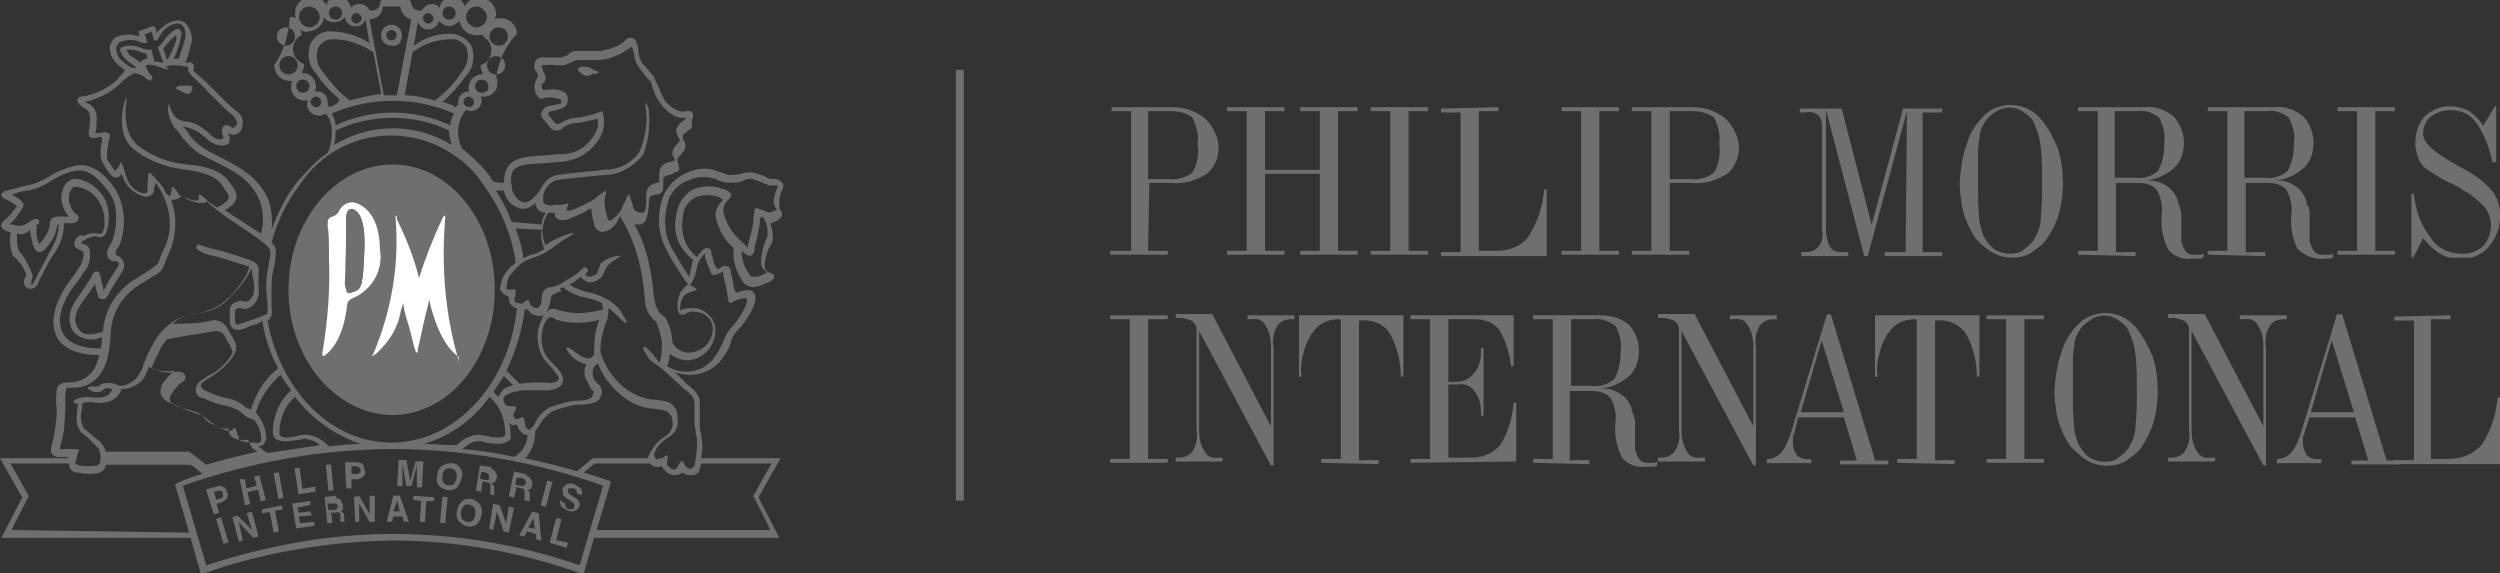 <?xml version="1.0" encoding="utf-8"?>
<!-- Generator: Adobe Illustrator 25.2.3, SVG Export Plug-In . SVG Version: 6.00 Build 0)  -->
<svg version="1.1" id="Warstwa_1" xmlns="http://www.w3.org/2000/svg" xmlns:xlink="http://www.w3.org/1999/xlink" x="0px" y="0px"
	 viewBox="0 0 191.5 43.9" style="enable-background:new 0 0 191.5 43.9;" xml:space="preserve">
<rect x="0" y="0" width="191.5" height="43.9" fill="#333333" stroke="none"/>
<style type="text/css">
	.st0{clip-path:url(#SVGID_3_);}
	.st1{fill:#6F6F6F;}
	.st2{clip-path:url(#SVGID_5_);}
	.st3{clip-path:url(#SVGID_7_);}
	.st4{clip-path:url(#SVGID_9_);}
	.st5{clip-path:url(#SVGID_11_);}
	.st6{clip-path:url(#SVGID_13_);}
	.st7{clip-path:url(#SVGID_15_);}
	.st8{clip-path:url(#SVGID_17_);}
	.st9{clip-path:url(#SVGID_19_);}
	.st10{clip-path:url(#SVGID_21_);}
	.st11{clip-path:url(#SVGID_23_);}
	.st12{clip-path:url(#SVGID_25_);}
	.st13{clip-path:url(#SVGID_27_);}
	.st14{clip-path:url(#SVGID_29_);}
	.st15{clip-path:url(#SVGID_31_);}
	.st16{clip-path:url(#SVGID_33_);}
	.st17{clip-path:url(#SVGID_35_);}
	.st18{clip-path:url(#SVGID_37_);}
	.st19{clip-path:url(#SVGID_39_);}
	.st20{clip-path:url(#SVGID_41_);}
	.st21{clip-path:url(#SVGID_43_);}
	.st22{clip-path:url(#SVGID_45_);}
	.st23{clip-path:url(#SVGID_47_);}
	.st24{clip-path:url(#SVGID_49_);}
	.st25{clip-path:url(#SVGID_51_);}
	.st26{clip-path:url(#SVGID_53_);}
	.st27{clip-path:url(#SVGID_55_);}
	.st28{clip-path:url(#SVGID_57_);}
	.st29{clip-path:url(#SVGID_59_);}
	.st30{clip-path:url(#SVGID_61_);}
	.st31{clip-path:url(#SVGID_63_);}
	.st32{clip-path:url(#SVGID_65_);}
	.st33{clip-path:url(#SVGID_67_);}
	.st34{clip-path:url(#SVGID_69_);}
	.st35{clip-path:url(#SVGID_71_);}
	.st36{clip-path:url(#SVGID_73_);}
	.st37{clip-path:url(#SVGID_75_);}
	.st38{clip-path:url(#SVGID_77_);}
	.st39{clip-path:url(#SVGID_79_);}
	.st40{clip-path:url(#SVGID_81_);}
	.st41{clip-path:url(#SVGID_83_);}
	.st42{clip-path:url(#SVGID_85_);}
	.st43{clip-path:url(#SVGID_87_);}
	.st44{clip-path:url(#SVGID_89_);}
	.st45{clip-path:url(#SVGID_91_);}
	.st46{clip-path:url(#SVGID_93_);}
	.st47{clip-path:url(#SVGID_95_);}
	.st48{clip-path:url(#SVGID_97_);}
	.st49{clip-path:url(#SVGID_99_);}
	.st50{clip-path:url(#SVGID_101_);}
	.st51{clip-path:url(#SVGID_103_);}
	.st52{clip-path:url(#SVGID_105_);}
	.st53{clip-path:url(#SVGID_107_);}
	.st54{clip-path:url(#SVGID_110_);}
	.st55{fill:#FFFFFF;}
	.st56{clip-path:url(#SVGID_112_);}
	.st57{clip-path:url(#SVGID_114_);}
	.st58{fill:none;}
	.st59{clip-path:url(#SVGID_116_);}
	.st60{clip-path:url(#SVGID_118_);}
</style>
<g id="Group_2220" transform="translate(137.424 358.447)">
	<g>
		<g>
			<defs>
				<rect id="SVGID_1_" x="-64.2" y="-353.1" width="0.6" height="33"/>
			</defs>
			<clipPath id="SVGID_3_">
				<use xlink:href="#SVGID_1_"  style="overflow:visible;"/>
			</clipPath>
			<g id="Group_2219-2" transform="translate(0 0)" class="st0">
				<rect id="Rectangle_5219" x="-66" y="-354.8" class="st1" width="4" height="36.5"/>
			</g>
		</g>
	</g>
</g>
<g id="Group_2222" transform="translate(149.24 361.314)">
	<g>
		<g>
			<defs>
				<path id="SVGID_4_" d="M-61.3-347.6h1.5c0.7,0.1,1.4-0.1,1.9-0.5c0.4-0.7,0.5-1.4,0.4-2.2c0.1-0.7-0.1-1.4-0.4-2
					c-0.5-0.4-1.1-0.5-1.7-0.5h-1.7V-347.6z M-61.3-342.1h1.5v0.3h-4.4v-0.3h1.6v-10.7h-1.5v-0.3h4.7c0.9,0,1.8,0.3,2.5,0.9
					c0.6,0.6,1,1.4,1,2.2c0,0.8-0.3,1.5-0.9,2c-0.8,0.5-1.7,0.8-2.7,0.7h-1.7L-61.3-342.1z"/>
			</defs>
			<clipPath id="SVGID_5_">
				<use xlink:href="#SVGID_4_"  style="overflow:visible;"/>
			</clipPath>
			<g id="Group_2221" class="st2">
				<rect id="Rectangle_5221" x="-66" y="-354.8" class="st1" width="11.7" height="14.8"/>
			</g>
		</g>
	</g>
</g>
<g id="Group_2224" transform="translate(158.198 361.313)">
	<g>
		<g>
			<defs>
				<polygon id="SVGID_6_" points="-57.1,-348.3 -57.1,-352.8 -58.6,-352.8 -58.6,-353.1 -54.2,-353.1 -54.2,-352.8 -55.7,-352.8 
					-55.7,-342.1 -54.2,-342.1 -54.2,-341.8 -58.6,-341.8 -58.6,-342.1 -57.1,-342.1 -57.1,-348 -61.3,-348 -61.3,-342.1 
					-59.8,-342.1 -59.8,-341.8 -64.2,-341.8 -64.2,-342.1 -62.7,-342.1 -62.7,-352.8 -64.2,-352.8 -64.2,-353.1 -59.8,-353.1 
					-59.8,-352.8 -61.3,-352.8 -61.3,-348.3 				"/>
			</defs>
			<clipPath id="SVGID_7_">
				<use xlink:href="#SVGID_6_"  style="overflow:visible;"/>
			</clipPath>
			<g id="Group_2223" transform="translate(0 0)" class="st3">
				<rect id="Rectangle_5222" x="-66" y="-354.8" class="st1" width="13.5" height="14.8"/>
			</g>
		</g>
	</g>
</g>
<g id="Group_2226" transform="translate(169.196 361.314)">
	<g>
		<g>
			<defs>
				<polygon id="SVGID_8_" points="-61.3,-342.1 -59.8,-342.1 -59.8,-341.8 -64.2,-341.8 -64.2,-342.1 -62.7,-342.1 -62.7,-352.8 
					-64.2,-352.8 -64.2,-353.1 -59.8,-353.1 -59.8,-352.8 -61.3,-352.8 				"/>
			</defs>
			<clipPath id="SVGID_9_">
				<use xlink:href="#SVGID_8_"  style="overflow:visible;"/>
			</clipPath>
			<g id="Group_2225" transform="translate(0 0)" class="st4">
				<rect id="Rectangle_5223" x="-66" y="-354.8" class="st1" width="7.9" height="14.8"/>
			</g>
		</g>
	</g>
</g>
<g id="Group_2228" transform="translate(174.58 361.313)">
	<g>
		<g>
			<defs>
				<path id="SVGID_10_" d="M-59.8-353.1v0.3h-1.5v10.7h1.4c1,0,1.9-0.4,2.4-1.1c0.7-1.1,1.1-2.3,1.2-3.6h0.2v5.1h-8.1v-0.3h1.5
					v-10.7h-1.5v-0.3L-59.8-353.1z"/>
			</defs>
			<clipPath id="SVGID_11_">
				<use xlink:href="#SVGID_10_"  style="overflow:visible;"/>
			</clipPath>
			<g id="Group_2227" transform="translate(0)" class="st5">
				<rect id="Rectangle_5224" x="-66" y="-354.8" class="st1" width="11.6" height="14.8"/>
			</g>
		</g>
	</g>
</g>
<g id="Group_2230" transform="translate(183.812 361.314)">
	<g>
		<g>
			<defs>
				<polygon id="SVGID_12_" points="-61.3,-342.1 -59.8,-342.1 -59.8,-341.8 -64.2,-341.8 -64.2,-342.1 -62.7,-342.1 -62.7,-352.8 
					-64.2,-352.8 -64.2,-353.1 -59.8,-353.1 -59.8,-352.8 -61.3,-352.8 				"/>
			</defs>
			<clipPath id="SVGID_13_">
				<use xlink:href="#SVGID_12_"  style="overflow:visible;"/>
			</clipPath>
			<g id="Group_2229" transform="translate(0 0)" class="st6">
				<rect id="Rectangle_5225" x="-66" y="-354.8" class="st1" width="7.9" height="14.8"/>
			</g>
		</g>
	</g>
</g>
<g id="Group_2232" transform="translate(189.197 361.314)">
	<g>
		<g>
			<defs>
				<path id="SVGID_14_" d="M-61.3-347.6h1.5c0.7,0.1,1.4-0.1,1.9-0.5c0.4-0.7,0.5-1.4,0.4-2.2c0.1-0.7-0.1-1.4-0.4-2
					c-0.5-0.4-1.1-0.5-1.7-0.5h-1.7V-347.6z M-61.3-342.1h1.5v0.3h-4.4v-0.3h1.5v-10.7h-1.5v-0.3h4.7c0.9,0,1.8,0.3,2.5,0.9
					c0.6,0.6,1,1.4,1,2.2c0,0.8-0.3,1.5-0.9,2c-0.8,0.5-1.7,0.8-2.7,0.7h-1.7V-342.1z"/>
			</defs>
			<clipPath id="SVGID_15_">
				<use xlink:href="#SVGID_14_"  style="overflow:visible;"/>
			</clipPath>
			<g id="Group_2231" transform="translate(0)" class="st7">
				<g>
					<rect id="Rectangle_5226_8_" x="-66" y="-354.8" class="st1" width="11.7" height="14.8"/>
				</g>
			</g>
		</g>
	</g>
</g>
<g id="Group_2234" transform="translate(202.171 361.313)">
	<g>
		<g>
			<defs>
				<path id="SVGID_16_" d="M-59.4-341.8l-2.9-11.1v9.2c0,0.4,0.1,0.9,0.3,1.3c0.2,0.3,0.5,0.4,0.9,0.4h0.5v0.3h-3.6v-0.3h0.3
					c0.4,0,0.8-0.1,1-0.4c0.3-0.3,0.4-0.8,0.3-1.2v-8.1c0-0.3-0.1-0.6-0.3-0.8c-0.3-0.2-0.6-0.3-1-0.2h-0.4v-0.3h3.2l2.3,8.9
					l2.4-8.9h3v0.3h-1.5v10.7h1.5v0.3h-4.4v-0.3h1.6l0.1-10.8l-3,11.1h-0.3V-341.8z"/>
			</defs>
			<clipPath id="SVGID_17_">
				<use xlink:href="#SVGID_16_"  style="overflow:visible;"/>
			</clipPath>
			<g id="Group_2233" class="st8">
				<rect id="Rectangle_5227" x="-66" y="-354.8" class="st1" width="14.3" height="14.8"/>
			</g>
		</g>
	</g>
</g>
<g id="Group_2236" transform="translate(214.321 361.136)">
	<g>
		<g>
			<defs>
				<path id="SVGID_18_" d="M-60.3-341.7c0.4,0,0.8-0.1,1.1-0.4c0.4-0.3,0.7-0.6,0.9-1.1c0.2-0.4,0.3-0.8,0.3-1.2
					c0.1-1,0.1-1.9,0.1-2.9c0-1.1,0-2.2-0.2-3.2c-0.1-0.5-0.3-0.9-0.5-1.4c-0.2-0.3-0.5-0.5-0.8-0.7s-0.6-0.3-1-0.3
					c-0.3,0-0.7,0.1-1,0.3c-0.3,0.2-0.6,0.4-0.8,0.7c-0.3,0.4-0.5,0.9-0.5,1.4c-0.1,0.4-0.1,0.8-0.1,1.2c0,0.5,0,1.2,0,2v0.4
					c0,0.9,0,1.7,0.1,2.6c0,0.4,0.2,0.8,0.3,1.2c0.2,0.4,0.5,0.8,0.9,1.1C-61.1-341.8-60.7-341.7-60.3-341.7 M-60.3-353.1
					c0.4,0,0.9,0.1,1.3,0.3c0.4,0.2,0.8,0.5,1.1,0.9c0.5,0.6,0.9,1.4,1.2,2.1c0.3,0.9,0.4,1.8,0.4,2.7c0,0.8-0.1,1.6-0.3,2.3
					c-0.2,0.7-0.5,1.3-0.9,1.9c-0.3,0.5-0.8,0.8-1.2,1.1c-0.4,0.3-1,0.4-1.5,0.4s-1-0.1-1.5-0.4s-0.9-0.6-1.3-1.1
					c-0.4-0.6-0.7-1.2-0.9-1.9c-0.1-0.4-0.2-0.7-0.2-1.1c-0.1-0.4-0.1-0.8-0.1-1.2c0-0.6,0.1-1.2,0.2-1.8c0.1-0.6,0.3-1.1,0.5-1.7
					c0.3-0.7,0.8-1.4,1.4-1.9C-61.6-352.9-60.9-353.1-60.3-353.1"/>
			</defs>
			<clipPath id="SVGID_19_">
				<use xlink:href="#SVGID_18_"  style="overflow:visible;"/>
			</clipPath>
			<g id="Group_2235" transform="translate(0 0)" class="st9">
				<rect id="Rectangle_5228" x="-66" y="-354.8" class="st1" width="11.4" height="15.2"/>
			</g>
		</g>
	</g>
</g>
<g id="Group_2238" transform="translate(223.388 361.313)">
	<g>
		<g>
			<defs>
				<path id="SVGID_20_" d="M-59.7-352.8h-1.7v5.1h1.5c0.7,0.1,1.3-0.1,1.8-0.5c0.4-0.7,0.5-1.4,0.5-2.2c0.1-0.7-0.1-1.3-0.4-1.9
					C-58.5-352.7-59.1-352.9-59.7-352.8z M-64.2-341.8v-0.3h1.5v-10.7h-1.5v-0.3h5.1c0.8-0.1,1.6,0.2,2.2,0.7c0.5,0.5,0.8,1.3,0.8,2
					s-0.2,1.5-0.8,2s-1.4,0.9-2.2,0.9c0.3,0,0.6,0,1,0.1c0.3,0.1,0.5,0.2,0.8,0.4c0.4,0.3,0.7,0.8,0.8,1.3c0,0.1,0,0.2,0.1,0.2
					c0,0.1,0,0.2,0.1,0.4c0,0.3,0,0.5,0,0.8v0.8c0,0.1,0,0.2,0,0.3c0,0.1,0,0.1,0,0.2s0,0.1,0,0.2c0.1,0.3,0.2,0.6,0.4,0.8
					c0.2,0.2,0.4,0.2,0.7,0.2h0.1c0.1,0,0.1,0,0.2,0h0.1c0.1,0,0.1-0.1,0.2-0.1v0.3c-0.1,0.1-0.3,0.1-0.4,0.1c-0.1,0-0.2,0-0.2,0
					c-0.1,0-0.2,0-0.3,0c-0.7,0.1-1.4-0.2-1.8-0.7c-0.4-0.8-0.6-1.7-0.5-2.7c0.1-0.7-0.1-1.4-0.4-1.9c-0.4-0.4-0.9-0.5-1.4-0.5h-1.7
					v5.3h1.5v0.3L-64.2-341.8z"/>
			</defs>
			<clipPath id="SVGID_21_">
				<use xlink:href="#SVGID_20_"  style="overflow:visible;"/>
			</clipPath>
			<g id="Group_2237" transform="translate(0)" class="st10">
				<rect id="Rectangle_5229" x="-66" y="-354.8" class="st1" width="13.1" height="15"/>
			</g>
		</g>
	</g>
</g>
<g id="Group_2240" transform="translate(233.319 361.313)">
	<g>
		<g>
			<defs>
				<path id="SVGID_22_" d="M-59.7-352.8h-1.7v5.1h1.5c0.7,0.1,1.3-0.1,1.8-0.5c0.4-0.7,0.5-1.4,0.5-2.2c0.1-0.7-0.1-1.3-0.4-1.9
					C-58.5-352.7-59.1-352.9-59.7-352.8z M-64.2-341.8v-0.3h1.5v-10.7h-1.5v-0.3h5.1c0.8-0.1,1.6,0.2,2.2,0.7c0.5,0.5,0.8,1.3,0.8,2
					s-0.2,1.5-0.8,2s-1.4,0.9-2.2,0.9c0.3,0,0.6,0,0.9,0.1c0.3,0.1,0.5,0.2,0.8,0.4c0.4,0.3,0.7,0.8,0.8,1.3c0,0.1,0,0.2,0.1,0.2
					s0,0.2,0.1,0.4c0,0.2,0,0.5,0,0.8v0.8c0,0.1,0,0.2,0,0.3c0,0.1,0,0.1,0,0.2s0,0.1,0,0.2c0.1,0.3,0.2,0.6,0.4,0.8
					c0.2,0.2,0.4,0.2,0.7,0.2h0.2c0.1,0,0.1,0,0.2,0h0.1c0.1,0,0.1-0.1,0.2-0.1v0.3c-0.1,0.1-0.3,0.1-0.4,0.1c-0.1,0-0.2,0-0.2,0
					c-0.8,0.1-1.5-0.2-2.1-0.7c-0.4-0.8-0.6-1.7-0.5-2.7c0.1-0.7-0.1-1.4-0.4-1.9c-0.4-0.4-0.9-0.5-1.4-0.5h-1.7v5.3h1.5v0.3
					L-64.2-341.8z"/>
			</defs>
			<clipPath id="SVGID_23_">
				<use xlink:href="#SVGID_22_"  style="overflow:visible;"/>
			</clipPath>
			<g id="Group_2239" transform="translate(0)" class="st11">
				<rect id="Rectangle_5230" x="-66" y="-354.8" class="st1" width="13.1" height="15"/>
			</g>
		</g>
	</g>
</g>
<g id="Group_2242" transform="translate(243.249 361.314)">
	<g>
		<g>
			<defs>
				<polygon id="SVGID_24_" points="-61.3,-342.1 -59.8,-342.1 -59.8,-341.8 -64.2,-341.8 -64.2,-342.1 -62.7,-342.1 -62.7,-352.8 
					-64.2,-352.8 -64.2,-353.1 -59.8,-353.1 -59.8,-352.8 -61.3,-352.8 				"/>
			</defs>
			<clipPath id="SVGID_25_">
				<use xlink:href="#SVGID_24_"  style="overflow:visible;"/>
			</clipPath>
			<g id="Group_2241" transform="translate(0 0)" class="st12">
				<rect id="Rectangle_5231" x="-66" y="-354.8" class="st1" width="7.9" height="14.8"/>
			</g>
		</g>
	</g>
</g>
<g id="Group_2251" transform="translate(248.911 361.136)">
	<g>
		<g>
			<defs>
				<rect id="SVGID_26_" x="-64.2" y="-353.1" width="6.8" height="11.7"/>
			</defs>
			<clipPath id="SVGID_27_">
				<use xlink:href="#SVGID_26_"  style="overflow:visible;"/>
			</clipPath>
			<g id="Group_2250" transform="translate(0 0)" class="st13">
				<g id="Group_2249" transform="translate(-0.193 -0.061)">
					<g id="Group_2248">
						<g>
							<g>
								<defs>
									<rect id="SVGID_28_" x="-64.2" y="-353.1" width="7.3" height="11.8"/>
								</defs>
								<clipPath id="SVGID_29_">
									<use xlink:href="#SVGID_28_"  style="overflow:visible;"/>
								</clipPath>
								<g id="Group_2247" class="st14">
									<g id="Group_2246" transform="translate(0.193 0.062)">
										<g>
											<g>
												<defs>
													<path id="SVGID_30_" d="M-64.2-341.5v-4.8h0.2c0.1,1.2,0.5,2.4,1.3,3.4c0.5,0.8,1.4,1.2,2.4,1.2c0.6,0,1.2-0.2,1.6-0.6
														c0.4-0.4,0.6-1,0.6-1.6c0-0.5-0.2-1-0.5-1.4c-0.5-0.5-1.1-1-1.7-1.3c-0.2-0.2-0.6-0.4-1.1-0.6
														c-0.6-0.3-1.2-0.7-1.8-1.1c-0.2-0.2-0.4-0.5-0.5-0.8s-0.2-0.7-0.2-1c0-0.8,0.2-1.5,0.7-2.1c0.5-0.5,1.2-0.8,1.9-0.8
														c0.5,0,0.9,0.1,1.4,0.3c0.5,0.3,0.9,0.7,1.2,1.2l0.9-1.5h0.1v4.3H-58c-0.2-1.1-0.6-2.1-1.2-3c-0.5-0.7-1.2-1-2-1
														c-0.6,0-1.1,0.2-1.5,0.5s-0.6,0.8-0.6,1.3c0,0.7,0.8,1.4,2.4,2.3l0.7,0.4c0.8,0.4,1.6,1,2.2,1.7
														c0.4,0.5,0.6,1.2,0.6,1.9c0,0.9-0.3,1.7-0.9,2.4c-0.9,1-2.5,1.2-3.7,0.5c-0.5-0.3-0.9-0.7-1.3-1.2l-0.8,1.6
														L-64.2-341.5z"/>
												</defs>
												<clipPath id="SVGID_31_">
													<use xlink:href="#SVGID_30_"  style="overflow:visible;"/>
												</clipPath>
												<g id="Group_2245" class="st15">
													<g id="Group_2244" transform="translate(-0.193 -0.062)">
														<g>
															<g>
																<defs>
																	<rect id="SVGID_32_" x="-64.2" y="-353.1" width="7.3" height="11.8"/>
																</defs>
																<clipPath id="SVGID_33_">
																	<use xlink:href="#SVGID_32_"  style="overflow:visible;"/>
																</clipPath>
																<g id="Group_2243" class="st16">
																	<rect id="Rectangle_5232" x="-65.8" y="-354.8" class="st1" width="10.3" height="15.2"/>
																</g>
															</g>
														</g>
													</g>
												</g>
											</g>
										</g>
									</g>
								</g>
							</g>
						</g>
					</g>
				</g>
			</g>
		</g>
	</g>
</g>
<g id="Group_2253" transform="translate(149.24 377.252)">
	<g>
		<g>
			<defs>
				<polygon id="SVGID_34_" points="-61.3,-342.1 -59.8,-342.1 -59.8,-341.8 -64.2,-341.8 -64.2,-342.1 -62.7,-342.1 -62.7,-352.8 
					-64.2,-352.8 -64.2,-353.1 -59.8,-353.1 -59.8,-352.8 -61.3,-352.8 				"/>
			</defs>
			<clipPath id="SVGID_35_">
				<use xlink:href="#SVGID_34_"  style="overflow:visible;"/>
			</clipPath>
			<g id="Group_2252" transform="translate(0 0)" class="st17">
				<rect id="Rectangle_5236" x="-66" y="-354.8" class="st1" width="7.9" height="14.8"/>
			</g>
		</g>
	</g>
</g>
<g id="Group_2255" transform="translate(154.153 377.252)">
	<g>
		<g>
			<defs>
				<path id="SVGID_36_" d="M-62.3-351.9v7.6c0,0.6,0.1,1.1,0.4,1.6c0.2,0.4,0.6,0.6,1.1,0.5h0.3v0.3h-3.6v-0.3h0.3
					c0.4,0,0.8-0.2,1-0.5c0.3-0.5,0.4-1,0.3-1.6v-7.9c-0.1-0.2-0.2-0.4-0.4-0.5c-0.3-0.1-0.6-0.2-0.8-0.2h-0.4v-0.3h2.8l4.5,8.6
					v-6.1c0-0.6-0.1-1.1-0.4-1.6c-0.2-0.4-0.6-0.6-1.1-0.5h-0.3v-0.3h3.6v0.3h-0.3c-0.4,0-0.8,0.2-1,0.5c-0.3,0.5-0.4,1-0.3,1.6v9.1
					h-0.2L-62.3-351.9z"/>
			</defs>
			<clipPath id="SVGID_37_">
				<use xlink:href="#SVGID_36_"  style="overflow:visible;"/>
			</clipPath>
			<g id="Group_2254" transform="translate(0 0)" class="st18">
				<rect id="Rectangle_5237" x="-66" y="-354.8" class="st1" width="12.7" height="15"/>
			</g>
		</g>
	</g>
</g>
<g id="Group_2257" transform="translate(163.701 377.252)">
	<g>
		<g>
			<defs>
				<path id="SVGID_38_" d="M-62.5-341.8v-0.3h1.5v-10.7h-0.1h-0.1c-0.8,0-1.6,0.4-2,1.1c-0.3,0.4-0.5,0.9-0.6,1.3
					c-0.2,0.6-0.3,1.3-0.2,2h-0.2v-4.7h8v4.7h-0.2c0-1.2-0.3-2.4-0.9-3.4c-0.5-0.7-1.4-1-2.3-0.9l0,0v10.7h1.5v0.3L-62.5-341.8z"/>
			</defs>
			<clipPath id="SVGID_39_">
				<use xlink:href="#SVGID_38_"  style="overflow:visible;"/>
			</clipPath>
			<g id="Group_2256" transform="translate(0 0)" class="st19">
				<rect id="Rectangle_5238" x="-66" y="-354.8" class="st1" width="11.5" height="14.8"/>
			</g>
		</g>
	</g>
</g>
<g id="Group_2259" transform="translate(172.243 377.252)">
	<g>
		<g>
			<defs>
				<path id="SVGID_40_" d="M-64.2-341.8v-0.3h1.5v-10.7h-1.5v-0.3h7.9v3.9h-0.2c-0.1-1-0.4-1.9-0.9-2.8c-0.5-0.6-1.2-0.8-1.9-0.8
					h-2v4.8h0.6c0.5,0,1-0.2,1.4-0.7c0.2-0.2,0.3-0.5,0.4-0.8c0.1-0.3,0.1-0.7,0.1-1.1h0.2v5.2h-0.2c0-0.4,0-0.7-0.1-1.1
					c-0.1-0.3-0.2-0.5-0.4-0.8c-0.3-0.4-0.8-0.6-1.3-0.5h-0.7v5.6h1.9c0.8,0,1.6-0.4,2.1-1c0.6-1,0.9-2,1-3.2h0.2v4.5L-64.2-341.8z"
					/>
			</defs>
			<clipPath id="SVGID_41_">
				<use xlink:href="#SVGID_40_"  style="overflow:visible;"/>
			</clipPath>
			<g id="Group_2258" transform="translate(0 0)" class="st20">
				<rect id="Rectangle_5239" x="-66" y="-354.8" class="st1" width="11.5" height="14.8"/>
			</g>
		</g>
	</g>
</g>
<g id="Group_2261" transform="translate(181.643 377.252)">
	<g>
		<g>
			<defs>
				<path id="SVGID_42_" d="M-59.6-352.8h-1.7v5.1h1.5c0.7,0.1,1.3-0.1,1.8-0.5c0.4-0.7,0.5-1.4,0.5-2.2c0.1-0.7-0.1-1.3-0.4-1.9
					C-58.5-352.7-59.1-352.9-59.6-352.8z M-64.2-341.8v-0.3h1.5v-10.7h-1.5v-0.3h5.1c0.8,0,1.6,0.2,2.2,0.7c0.5,0.5,0.8,1.3,0.8,2
					s-0.2,1.5-0.8,2s-1.4,0.9-2.2,0.9c0.3,0,0.6,0,0.9,0.1c0.3,0.1,0.5,0.2,0.8,0.4c0.4,0.3,0.7,0.7,0.8,1.3c0,0.1,0,0.2,0.1,0.2
					c0,0.1,0,0.2,0.1,0.4c0,0.3,0,0.5,0,0.8v0.8c0,0.1,0,0.2,0,0.3c0,0.1,0,0.1,0,0.2s0,0.1,0,0.2c0.1,0.3,0.2,0.6,0.4,0.8
					c0.2,0.2,0.4,0.2,0.7,0.2h0.1c0.1,0,0.1,0,0.2,0h0.1c0.1,0,0.1-0.1,0.2-0.1v0.3c-0.1,0.1-0.3,0.1-0.4,0.1c-0.1,0-0.2,0-0.2,0
					c-0.1,0-0.2,0-0.3,0c-0.7,0.1-1.4-0.2-1.8-0.7c-0.4-0.8-0.6-1.7-0.5-2.7c0.1-0.7-0.1-1.4-0.4-1.9c-0.4-0.4-0.9-0.5-1.4-0.5h-1.7
					v5.3h1.5v0.3L-64.2-341.8z"/>
			</defs>
			<clipPath id="SVGID_43_">
				<use xlink:href="#SVGID_42_"  style="overflow:visible;"/>
			</clipPath>
			<g id="Group_2260" transform="translate(0 0)" class="st21">
				<rect id="Rectangle_5240" x="-66" y="-354.8" class="st1" width="13.1" height="15"/>
			</g>
		</g>
	</g>
</g>
<g id="Group_2263" transform="translate(191.103 377.252)">
	<g>
		<g>
			<defs>
				<path id="SVGID_44_" d="M-62.3-351.9v7.6c0,0.6,0.1,1.1,0.4,1.6c0.2,0.4,0.6,0.6,1.1,0.5h0.3v0.3h-3.6v-0.3h0.3
					c0.4,0,0.8-0.2,1-0.5c0.3-0.5,0.4-1,0.3-1.6v-7.9c-0.1-0.2-0.2-0.4-0.4-0.5c-0.3-0.1-0.5-0.2-0.8-0.2h-0.4v-0.3h2.8l4.5,8.6
					v-6.1c0-0.6-0.1-1.1-0.4-1.6c-0.2-0.4-0.6-0.6-1.1-0.5h-0.3v-0.3h3.6v0.3h-0.3c-0.4,0-0.8,0.2-1,0.5c-0.3,0.5-0.4,1-0.3,1.6v9.1
					h-0.2L-62.3-351.9z"/>
			</defs>
			<clipPath id="SVGID_45_">
				<use xlink:href="#SVGID_44_"  style="overflow:visible;"/>
			</clipPath>
			<g id="Group_2262" transform="translate(0 0)" class="st22">
				<rect id="Rectangle_5241" x="-66" y="-354.8" class="st1" width="12.7" height="15"/>
			</g>
		</g>
	</g>
</g>
<g id="Group_2265" transform="translate(199.54 377.074)">
	<g>
		<g>
			<defs>
				<path id="SVGID_46_" d="M-61.6-345.5h3.3L-60-351L-61.6-345.5z M-62.1-343.9c0,0.1-0.1,0.2-0.1,0.2s0,0.1,0,0.2v0.4
					c0,0.3,0.1,0.6,0.3,0.9c0.2,0.2,0.5,0.3,0.8,0.3h0.3v0.3h-3.4v-0.3c0.4,0,0.8-0.2,1.1-0.5c0.4-0.5,0.6-1.1,0.8-1.7l2.7-8.9h0.3
					l3.4,11.2h1v0.3h-3.7v-0.3h1.3l-1-3.3h-3.5L-62.1-343.9z"/>
			</defs>
			<clipPath id="SVGID_47_">
				<use xlink:href="#SVGID_46_"  style="overflow:visible;"/>
			</clipPath>
			<g id="Group_2264" transform="translate(0 0)" class="st23">
				<rect id="Rectangle_5242" x="-66" y="-354.8" class="st1" width="12.8" height="15"/>
			</g>
		</g>
	</g>
</g>
<g id="Group_2267" transform="translate(207.825 377.252)">
	<g>
		<g>
			<defs>
				<path id="SVGID_48_" d="M-62.5-341.8v-0.3h1.5v-10.7h-0.1h-0.1c-0.8,0-1.6,0.4-2,1.1c-0.3,0.4-0.5,0.9-0.6,1.3
					c-0.2,0.6-0.3,1.3-0.2,2h-0.2v-4.7h8v4.7h-0.2c0-1.2-0.3-2.4-0.9-3.4c-0.6-0.7-1.4-1-2.3-0.9l0,0v10.7h1.5v0.3L-62.5-341.8z"/>
			</defs>
			<clipPath id="SVGID_49_">
				<use xlink:href="#SVGID_48_"  style="overflow:visible;"/>
			</clipPath>
			<g id="Group_2266" transform="translate(0 0)" class="st24">
				<rect id="Rectangle_5243" x="-66" y="-354.8" class="st1" width="11.5" height="14.8"/>
			</g>
		</g>
	</g>
</g>
<g id="Group_2269" transform="translate(216.369 377.252)">
	<g>
		<g>
			<defs>
				<polygon id="SVGID_50_" points="-61.3,-342.1 -59.8,-342.1 -59.8,-341.8 -64.2,-341.8 -64.2,-342.1 -62.7,-342.1 -62.7,-352.8 
					-64.2,-352.8 -64.2,-353.1 -59.8,-353.1 -59.8,-352.8 -61.3,-352.8 				"/>
			</defs>
			<clipPath id="SVGID_51_">
				<use xlink:href="#SVGID_50_"  style="overflow:visible;"/>
			</clipPath>
			<g id="Group_2268" transform="translate(0 0)" class="st25">
				<rect id="Rectangle_5244" x="-66" y="-354.8" class="st1" width="7.9" height="14.8"/>
			</g>
		</g>
	</g>
</g>
<g id="Group_2271" transform="translate(221.581 377.074)">
	<g>
		<g>
			<defs>
				<path id="SVGID_52_" d="M-60.3-341.7c0.4,0,0.8-0.1,1.1-0.4c0.4-0.3,0.7-0.6,0.9-1.1c0.2-0.4,0.3-0.8,0.3-1.2
					c0.1-1,0.1-1.9,0.1-2.9c0-1.1,0-2.2-0.2-3.2c-0.1-0.5-0.3-0.9-0.5-1.4c-0.2-0.3-0.5-0.5-0.8-0.7s-0.6-0.3-1-0.3
					c-0.3,0-0.7,0.1-1,0.3c-0.3,0.2-0.6,0.4-0.8,0.7c-0.3,0.4-0.5,0.9-0.5,1.4c-0.1,0.4-0.1,0.8-0.1,1.2c0,0.5,0,1.2,0,2v0.4
					c0,0.9,0,1.7,0.1,2.6c0,0.4,0.2,0.8,0.3,1.2c0.2,0.4,0.5,0.8,0.9,1.1C-61.1-341.8-60.7-341.7-60.3-341.7 M-60.3-353.1
					c0.4,0,0.9,0.1,1.3,0.3c0.4,0.2,0.8,0.5,1.1,0.9c0.5,0.6,0.9,1.4,1.2,2.1c0.3,0.9,0.4,1.8,0.4,2.7c0,0.8-0.1,1.6-0.3,2.3
					c-0.2,0.7-0.5,1.3-0.9,1.9c-0.3,0.5-0.8,0.8-1.2,1.1c-0.4,0.3-1,0.4-1.5,0.4s-1-0.1-1.5-0.4s-0.9-0.7-1.3-1.1
					c-0.4-0.6-0.7-1.2-0.9-1.9c-0.1-0.4-0.2-0.7-0.2-1.1c-0.1-0.4-0.1-0.8-0.1-1.2c0-0.6,0.1-1.2,0.2-1.8c0.1-0.6,0.3-1.1,0.5-1.7
					c0.3-0.7,0.8-1.4,1.4-1.9C-61.6-352.9-60.9-353.1-60.3-353.1"/>
			</defs>
			<clipPath id="SVGID_53_">
				<use xlink:href="#SVGID_52_"  style="overflow:visible;"/>
			</clipPath>
			<g id="Group_2270" class="st26">
				<rect id="Rectangle_5245" x="-66" y="-354.8" class="st1" width="11.4" height="15.2"/>
			</g>
		</g>
	</g>
</g>
<g id="Group_2273" transform="translate(230.175 377.252)">
	<g>
		<g>
			<defs>
				<path id="SVGID_54_" d="M-62.3-351.9v7.6c0,0.6,0.1,1.1,0.4,1.6c0.2,0.4,0.6,0.6,1.1,0.5h0.3v0.3h-3.6v-0.3h0.3
					c0.4,0,0.8-0.2,1-0.5c0.3-0.5,0.4-1,0.3-1.6v-7.9c-0.1-0.2-0.2-0.4-0.4-0.5c-0.3-0.1-0.6-0.2-0.8-0.2h-0.4v-0.3h2.8l4.5,8.6
					v-6.1c0-0.6-0.1-1.1-0.4-1.6c-0.2-0.4-0.6-0.6-1.1-0.5h-0.3v-0.3h3.6v0.3h-0.3c-0.4,0-0.8,0.2-1,0.5c-0.3,0.5-0.4,1-0.3,1.6v9.1
					h-0.2L-62.3-351.9z"/>
			</defs>
			<clipPath id="SVGID_55_">
				<use xlink:href="#SVGID_54_"  style="overflow:visible;"/>
			</clipPath>
			<g id="Group_2272" transform="translate(0 0)" class="st27">
				<rect id="Rectangle_5246" x="-66" y="-354.8" class="st1" width="12.7" height="15"/>
			</g>
		</g>
	</g>
</g>
<g id="Group_2275" transform="translate(238.611 377.074)">
	<g>
		<g>
			<defs>
				<path id="SVGID_56_" d="M-61.6-345.5h3.3L-60-351L-61.6-345.5z M-62.1-343.9c0,0.1,0,0.2-0.1,0.2s0,0.1,0,0.2v0.4
					c0,0.3,0.1,0.6,0.3,0.9c0.2,0.2,0.5,0.3,0.8,0.3h0.3v0.3h-3.4v-0.3c0.4,0,0.8-0.2,1.1-0.5c0.4-0.5,0.6-1.1,0.8-1.7l2.7-8.9h0.4
					l3.4,11.2h1v0.3h-3.7v-0.3h1.3l-1-3.3h-3.5L-62.1-343.9z"/>
			</defs>
			<clipPath id="SVGID_57_">
				<use xlink:href="#SVGID_56_"  style="overflow:visible;"/>
			</clipPath>
			<g id="Group_2274" transform="translate(0 0)" class="st28">
				<rect id="Rectangle_5247" x="-66" y="-354.8" class="st1" width="12.8" height="15"/>
			</g>
		</g>
	</g>
</g>
<g id="Group_2277" transform="translate(247.51 377.252)">
	<g>
		<g>
			<defs>
				<path id="SVGID_58_" d="M-59.8-353.1v0.3h-1.5v10.7h1.4c1,0,1.9-0.4,2.5-1.1c0.7-1.1,1.1-2.3,1.2-3.6h0.2v5.1h-8.1v-0.3h1.5
					v-10.7h-1.5v-0.3L-59.8-353.1z"/>
			</defs>
			<clipPath id="SVGID_59_">
				<use xlink:href="#SVGID_58_"  style="overflow:visible;"/>
			</clipPath>
			<g id="Group_2276" transform="translate(0 0)" class="st29">
				<rect id="Rectangle_5248" x="-66" y="-354.8" class="st1" width="11.6" height="14.8"/>
			</g>
		</g>
	</g>
</g>
<g id="Group_2281" transform="translate(80.758 392.929)">
	<g>
		<g>
			<defs>
				
					<rect id="SVGID_60_" x="-64" y="-353.1" transform="matrix(0.958 -0.288 0.288 0.958 98.796 -33.344)" width="0.4" height="2"/>
			</defs>
			<clipPath id="SVGID_61_">
				<use xlink:href="#SVGID_60_"  style="overflow:visible;"/>
			</clipPath>
			<g id="Group_2280" transform="translate(0 0)" class="st30">
				<rect id="Rectangle_5250" x="-66" y="-354.8" class="st1" width="4.4" height="5.5"/>
			</g>
		</g>
	</g>
</g>
<g id="Group_2283" transform="translate(81.999 392.297)">
	<g>
		<g>
			<defs>
				<polygon id="SVGID_62_" points="-64.2,-352.7 -63.8,-352.8 -62.7,-351.7 -63.1,-353 -62.7,-353.1 -62.2,-351.2 -62.6,-351.1 
					-63.7,-352.3 -63.4,-350.9 -63.7,-350.8 				"/>
			</defs>
			<clipPath id="SVGID_63_">
				<use xlink:href="#SVGID_62_"  style="overflow:visible;"/>
			</clipPath>
			<g id="Group_2282" class="st31">
				<rect id="Rectangle_5252" x="-66" y="-354.8" class="st1" width="5.5" height="5.8"/>
			</g>
		</g>
	</g>
</g>
<g id="Group_2285" transform="translate(84.264 391.817)">
	<g>
		<g>
			<defs>
				<polygon id="SVGID_64_" points="-62.7,-353.1 -62.6,-352.8 -63.2,-352.7 -62.9,-351.1 -63.3,-351 -63.6,-352.6 -64.2,-352.5 
					-64.2,-352.8 				"/>
			</defs>
			<clipPath id="SVGID_65_">
				<use xlink:href="#SVGID_64_"  style="overflow:visible;"/>
			</clipPath>
			<g id="Group_2284" transform="translate(0 0)" class="st32">
				<rect id="Rectangle_5253" x="-66" y="-354.8" class="st1" width="5.1" height="5.6"/>
			</g>
		</g>
	</g>
</g>
<g id="Group_2287" transform="translate(86.582 391.474)">
	<g>
		<g>
			<defs>
				<polygon id="SVGID_66_" points="-62.8,-352.8 -63.8,-352.6 -63.7,-352.2 -62.8,-352.3 -62.7,-352 -63.7,-351.9 -63.6,-351.4 
					-62.5,-351.5 -62.5,-351.2 -63.9,-351 -64.2,-352.9 -62.8,-353.1 				"/>
			</defs>
			<clipPath id="SVGID_67_">
				<use xlink:href="#SVGID_66_"  style="overflow:visible;"/>
			</clipPath>
			<g id="Group_2286" class="st33">
				<rect id="Rectangle_5254" x="-66" y="-354.8" class="st1" width="5.2" height="5.6"/>
			</g>
		</g>
	</g>
</g>
<g id="Group_2289" transform="translate(88.869 391.268)">
	<g>
		<g>
			<defs>
				<path id="SVGID_68_" d="M-63-353.1c0.1,0,0.1,0.1,0.2,0.1c0,0,0.1,0.1,0.1,0.2s0.1,0.1,0.1,0.2s0,0.2,0,0.3
					c0,0.1-0.1,0.2-0.2,0.2c0.1,0,0.2,0.1,0.2,0.1c0.1,0.1,0.1,0.2,0.1,0.3v0.1c0,0.1,0,0.1,0,0.2c0,0,0,0.1,0.1,0.1l0,0h-0.4v-0.1
					c0-0.1,0-0.1,0-0.2v-0.2c0-0.1,0-0.2-0.1-0.2s-0.2-0.1-0.2,0h-0.4l0.1,0.8h-0.4l-0.2-2l0.9-0.1C-63.2-353.1-63.1-353.1-63-353.1
					z M-63.8-352.7l0.1,0.5h0.4c0.1,0,0.1,0,0.2-0.1c0.1,0,0.1-0.1,0.1-0.2s-0.1-0.2-0.1-0.2c-0.1,0-0.1,0-0.2,0L-63.8-352.7z"/>
			</defs>
			<clipPath id="SVGID_69_">
				<use xlink:href="#SVGID_68_"  style="overflow:visible;"/>
			</clipPath>
			<g id="Group_2288" transform="translate(0 0)" class="st34">
				<rect id="Rectangle_5255" x="-66" y="-354.8" class="st1" width="5.2" height="5.5"/>
			</g>
		</g>
	</g>
</g>
<g id="Group_2291" transform="translate(91.311 391.076)">
	<g>
		<g>
			<defs>
				<polygon id="SVGID_70_" points="-64.2,-353 -63.8,-353.1 -63,-351.7 -63,-353.1 -62.6,-353.1 -62.6,-351.1 -63,-351.1 
					-63.8,-352.5 -63.8,-351.1 -64.1,-351.1 				"/>
			</defs>
			<clipPath id="SVGID_71_">
				<use xlink:href="#SVGID_70_"  style="overflow:visible;"/>
			</clipPath>
			<g id="Group_2290" class="st35">
				<rect id="Rectangle_5256" x="-66" y="-354.8" class="st1" width="5.1" height="5.5"/>
			</g>
		</g>
	</g>
</g>
<g id="Group_2293" transform="translate(93.625 391.062)">
	<g>
		<g>
			<defs>
				<path id="SVGID_72_" d="M-63.5-353.1h0.5l0.7,2h-0.4l-0.1-0.4h-0.7l-0.1,0.4H-64L-63.5-353.1z M-63.5-351.9h0.5l-0.2-0.8
					L-63.5-351.9z"/>
			</defs>
			<clipPath id="SVGID_73_">
				<use xlink:href="#SVGID_72_"  style="overflow:visible;"/>
			</clipPath>
			<g id="Group_2292" transform="translate(0 0)" class="st36">
				<rect id="Rectangle_5257" x="-66" y="-354.8" class="st1" width="5.3" height="5.4"/>
			</g>
		</g>
	</g>
</g>
<g id="Group_2295" transform="translate(95.858 391.084)">
	<g>
		<g>
			<defs>
				<polygon id="SVGID_74_" points="-62.6,-353 -62.6,-352.7 -63.2,-352.7 -63.3,-351.1 -63.7,-351.1 -63.6,-352.7 -64.2,-352.8 
					-64.2,-353.1 				"/>
			</defs>
			<clipPath id="SVGID_75_">
				<use xlink:href="#SVGID_74_"  style="overflow:visible;"/>
			</clipPath>
			<g id="Group_2294" transform="translate(0)" class="st37">
				<rect id="Rectangle_5258" x="-66" y="-354.8" class="st1" width="5.1" height="5.5"/>
			</g>
		</g>
	</g>
</g>
<g id="Group_2297" transform="translate(97.971 391.219)">
	<g>
		<g>
			<defs>
				
					<rect id="SVGID_76_" x="-64.9" y="-352.4" transform="matrix(8.999857e-02 -0.996 0.996 8.999857e-02 292.569 -384.101)" width="2" height="0.4"/>
			</defs>
			<clipPath id="SVGID_77_">
				<use xlink:href="#SVGID_76_"  style="overflow:visible;"/>
			</clipPath>
			<g id="Group_2296" transform="translate(0 0)" class="st38">
				<rect id="Rectangle_5259" x="-66" y="-354.8" class="st1" width="4" height="5.5"/>
			</g>
		</g>
	</g>
</g>
<g id="Group_2299" transform="translate(99.21 391.374)">
	<g>
		<g>
			<defs>
				<path id="SVGID_78_" d="M-62.7-351.2c-0.4,0.3-0.9,0.2-1.3-0.2c-0.2-0.2-0.3-0.5-0.2-0.8c0-0.3,0.2-0.6,0.4-0.8
					c0.4-0.3,0.9-0.2,1.3,0.2c0.2,0.2,0.2,0.5,0.2,0.8C-62.4-351.6-62.5-351.4-62.7-351.2 M-63-351.5c0.1-0.1,0.2-0.3,0.2-0.5
					s0-0.4-0.1-0.5c-0.2-0.2-0.5-0.3-0.7-0.2c0,0,0,0-0.1,0.1s-0.2,0.3-0.2,0.5s0,0.4,0.1,0.5C-63.6-351.4-63.3-351.3-63-351.5
					L-63-351.5"/>
			</defs>
			<clipPath id="SVGID_79_">
				<use xlink:href="#SVGID_78_"  style="overflow:visible;"/>
			</clipPath>
			<g id="Group_2298" transform="translate(0 0)" class="st39">
				<rect id="Rectangle_5261" x="-66" y="-354.8" class="st1" width="5.4" height="5.6"/>
			</g>
		</g>
	</g>
</g>
<g id="Group_2301" transform="translate(101.671 391.696)">
	<g>
		<g>
			<defs>
				<polygon id="SVGID_80_" points="-63.9,-353.1 -63.4,-353 -62.9,-351.6 -62.7,-352.9 -62.3,-352.8 -62.7,-350.9 -63.1,-351 
					-63.6,-352.5 -63.9,-351.1 -64.2,-351.2 				"/>
			</defs>
			<clipPath id="SVGID_81_">
				<use xlink:href="#SVGID_80_"  style="overflow:visible;"/>
			</clipPath>
			<g id="Group_2300" class="st40">
				<rect id="Rectangle_5262" x="-66" y="-354.8" class="st1" width="5.4" height="5.7"/>
			</g>
		</g>
	</g>
</g>
<g id="Group_2303" transform="translate(103.866 392.304)">
	<g>
		<g>
			<defs>
				<path id="SVGID_82_" d="M-63.1-353.1l0.5,0.1l0.2,2.1l-0.4-0.1v-0.4l-0.7-0.2l-0.2,0.4l-0.4-0.1L-63.1-353.1z M-63.4-351.9
					l0.5,0.1l-0.1-0.8L-63.4-351.9z"/>
			</defs>
			<clipPath id="SVGID_83_">
				<use xlink:href="#SVGID_82_"  style="overflow:visible;"/>
			</clipPath>
			<g id="Group_2302" transform="translate(0)" class="st41">
				<rect id="Rectangle_5263" x="-66" y="-354.8" class="st1" width="5.3" height="5.7"/>
			</g>
		</g>
	</g>
</g>
<g id="Group_2305" transform="translate(106.306 392.775)">
	<g>
		<g>
			<defs>
				<polygon id="SVGID_84_" points="-63.7,-353.1 -63.3,-353 -63.7,-351.4 -62.8,-351.2 -62.9,-350.8 -64.2,-351.2 				"/>
			</defs>
			<clipPath id="SVGID_85_">
				<use xlink:href="#SVGID_84_"  style="overflow:visible;"/>
			</clipPath>
			<g id="Group_2304" transform="translate(0 0)" class="st42">
				<rect id="Rectangle_5264" x="-66" y="-354.8" class="st1" width="4.9" height="5.7"/>
			</g>
		</g>
	</g>
</g>
<g id="Group_2307" transform="translate(80.08 390.289)">
	<g>
		<g>
			<defs>
				<path id="SVGID_86_" d="M-62.7-352.1c-0.1,0.1-0.3,0.2-0.4,0.3l-0.4,0.1l0.2,0.7l-0.4,0.1l-0.6-1.9l0.8-0.2
					c0.2-0.1,0.3-0.1,0.5,0s0.3,0.2,0.3,0.4C-62.6-352.5-62.6-352.3-62.7-352.1 M-63.2-352.7c-0.1,0-0.2,0-0.2,0l-0.3,0.1l0.2,0.6
					l0.3-0.1c0.1,0,0.1-0.1,0.2-0.1c0-0.1,0-0.2,0-0.2C-63-352.6-63.1-352.7-63.2-352.7"/>
			</defs>
			<clipPath id="SVGID_87_">
				<use xlink:href="#SVGID_86_"  style="overflow:visible;"/>
			</clipPath>
			<g id="Group_2306" transform="translate(0 0)" class="st43">
				<rect id="Rectangle_5265" x="-66" y="-354.8" class="st1" width="5.1" height="5.6"/>
			</g>
		</g>
	</g>
</g>
<g id="Group_2309" transform="translate(82.566 389.508)">
	<g>
		<g>
			<defs>
				<polygon id="SVGID_88_" points="-63.8,-350.8 -64.2,-352.8 -63.8,-352.8 -63.7,-352.1 -62.9,-352.3 -63.1,-353 -62.7,-353.1 
					-62.2,-351.2 -62.6,-351.1 -62.8,-352 -63.6,-351.8 -63.4,-350.9 				"/>
			</defs>
			<clipPath id="SVGID_89_">
				<use xlink:href="#SVGID_88_"  style="overflow:visible;"/>
			</clipPath>
			<g id="Group_2308" transform="translate(0 0)" class="st44">
				<rect id="Rectangle_5266" x="-66" y="-354.8" class="st1" width="5.4" height="5.7"/>
			</g>
		</g>
	</g>
</g>
<g id="Group_2311" transform="translate(85.228 389.213)">
	<g>
		<g>
			<defs>
				
					<rect id="SVGID_90_" x="-64.1" y="-353.1" transform="matrix(0.984 -0.177 0.177 0.984 61.312 -16.867)" width="0.4" height="2"/>
			</defs>
			<clipPath id="SVGID_91_">
				<use xlink:href="#SVGID_90_"  style="overflow:visible;"/>
			</clipPath>
			<g id="Group_2310" transform="translate(0 0)" class="st45">
				<rect id="Rectangle_5267" x="-66" y="-354.8" class="st1" width="4.2" height="5.5"/>
			</g>
		</g>
	</g>
</g>
<g id="Group_2313" transform="translate(86.76 388.956)">
	<g>
		<g>
			<defs>
				<polygon id="SVGID_92_" points="-64.2,-353.1 -63.8,-353.1 -63.6,-351.5 -62.6,-351.7 -62.6,-351.3 -63.9,-351.1 				"/>
			</defs>
			<clipPath id="SVGID_93_">
				<use xlink:href="#SVGID_92_"  style="overflow:visible;"/>
			</clipPath>
			<g id="Group_2312" class="st46">
				<rect id="Rectangle_5269" x="-66" y="-354.8" class="st1" width="5.1" height="5.5"/>
			</g>
		</g>
	</g>
</g>
<g id="Group_2315" transform="translate(89.152 388.665)">
	<g>
		<g>
			<defs>
				
					<rect id="SVGID_94_" x="-64.1" y="-353.1" transform="matrix(0.995 -9.947109e-02 9.947109e-02 0.995 34.706 -8.102)" width="0.4" height="2"/>
			</defs>
			<clipPath id="SVGID_95_">
				<use xlink:href="#SVGID_94_"  style="overflow:visible;"/>
			</clipPath>
			<g id="Group_2314" transform="translate(0)" class="st47">
				<rect id="Rectangle_5270" x="-66" y="-354.8" class="st1" width="4.1" height="5.5"/>
			</g>
		</g>
	</g>
</g>
<g id="Group_2317" transform="translate(90.726 388.511)">
	<g>
		<g>
			<defs>
				<path id="SVGID_96_" d="M-62.9-352c-0.1,0.1-0.3,0.2-0.5,0.2h-0.4v0.7h-0.4l-0.1-2h0.8c0.2,0,0.3,0,0.5,0.1
					c0.1,0.1,0.2,0.3,0.2,0.5C-62.7-352.3-62.7-352.2-62.9-352 M-63.2-352.7c-0.1,0-0.1-0.1-0.2-0.1h-0.4v0.6h0.4
					c0.1,0,0.2,0,0.2-0.1c0.1-0.1,0.1-0.1,0.1-0.2C-63.1-352.6-63.2-352.7-63.2-352.7"/>
			</defs>
			<clipPath id="SVGID_97_">
				<use xlink:href="#SVGID_96_"  style="overflow:visible;"/>
			</clipPath>
			<g id="Group_2316" transform="translate(0 0)" class="st48">
				<rect id="Rectangle_5271" x="-66" y="-354.8" class="st1" width="5" height="5.5"/>
			</g>
		</g>
	</g>
</g>
<g id="Group_2319" transform="translate(94.729 388.431)">
	<g>
		<g>
			<defs>
				<path id="SVGID_98_" d="M-62.9-353.1h0.6l-0.1,2h-0.4v-1.3c0,0,0-0.1,0-0.2s0-0.1,0-0.2l-0.4,1.6h-0.4l-0.3-1.7c0,0,0,0.1,0,0.2
					s0,0.1,0,0.2v1.3h-0.4l0.1-2h0.6l0.3,1.6L-62.9-353.1z"/>
			</defs>
			<clipPath id="SVGID_99_">
				<use xlink:href="#SVGID_98_"  style="overflow:visible;"/>
			</clipPath>
			<g id="Group_2318" transform="translate(0 0)" class="st49">
				<rect id="Rectangle_5272" x="-66" y="-354.8" class="st1" width="5.4" height="5.5"/>
			</g>
		</g>
	</g>
</g>
<g id="Group_2321" transform="translate(97.684 388.574)">
	<g>
		<g>
			<defs>
				<path id="SVGID_100_" d="M-62.7-351.2c-0.4,0.3-0.9,0.2-1.3-0.1c-0.2-0.2-0.3-0.5-0.2-0.8c0-0.3,0.1-0.6,0.4-0.8
					c0.2-0.1,0.4-0.2,0.7-0.2c0.2,0,0.5,0.1,0.6,0.3c0.2,0.2,0.3,0.5,0.2,0.8C-62.4-351.7-62.5-351.4-62.7-351.2 M-62.9-351.5
					c0.2-0.3,0.3-0.7,0.1-1c-0.1-0.1-0.2-0.2-0.4-0.2c-0.1,0-0.3,0-0.4,0.1c-0.1,0.1-0.2,0.3-0.2,0.5s0,0.4,0.1,0.5
					C-63.6-351.4-63.2-351.3-62.9-351.5C-63-351.5-63-351.5-62.9-351.5"/>
			</defs>
			<clipPath id="SVGID_101_">
				<use xlink:href="#SVGID_100_"  style="overflow:visible;"/>
			</clipPath>
			<g id="Group_2320" transform="translate(0 0)" class="st50">
				<rect id="Rectangle_5273" x="-66" y="-354.8" class="st1" width="5.4" height="5.5"/>
			</g>
		</g>
	</g>
</g>
<g id="Group_2323" transform="translate(100.461 388.867)">
	<g>
		<g>
			<defs>
				<path id="SVGID_102_" d="M-62.7-352.9c0.1,0,0.1,0.1,0.2,0.2c0,0.1,0.1,0.1,0.1,0.2s0,0.1,0,0.2s-0.1,0.2-0.1,0.3
					c-0.1,0.1-0.2,0.1-0.3,0.2c0.1,0,0.1,0.1,0.2,0.2c0,0.1,0,0.2,0,0.3v0.1c0,0.1,0,0.1,0,0.2c0,0,0,0.1,0.1,0.1l0,0l-0.4-0.1v-0.1
					c0-0.1,0-0.1,0-0.2v-0.2c0-0.1,0-0.2,0-0.3c-0.1-0.1-0.1-0.1-0.2-0.1l-0.4-0.1l-0.1,0.8l-0.4-0.1l0.3-1.9l0.9,0.1
					C-62.9-353-62.8-352.9-62.7-352.9z M-63.6-352.7l-0.1,0.5l0.4,0.1c0.1,0,0.1,0,0.2,0c0.1,0,0.1-0.1,0.1-0.2s0-0.2-0.1-0.3
					c-0.1,0-0.1-0.1-0.2-0.1H-63.6z"/>
			</defs>
			<clipPath id="SVGID_103_">
				<use xlink:href="#SVGID_102_"  style="overflow:visible;"/>
			</clipPath>
			<g id="Group_2322" transform="translate(0 0)" class="st51">
				<rect id="Rectangle_5274" x="-66" y="-354.8" class="st1" width="5.2" height="5.6"/>
			</g>
		</g>
	</g>
</g>
<g id="Group_2325" transform="translate(103.075 389.315)">
	<g>
		<g>
			<defs>
				<path id="SVGID_104_" d="M-62.6-352.8c0.1,0,0.1,0.1,0.2,0.2c0,0.1,0.1,0.1,0.1,0.2c0,0.2,0,0.3-0.1,0.5
					c-0.1,0.1-0.2,0.1-0.3,0.1c0.1,0,0.1,0.1,0.2,0.2c0,0.1,0,0.2,0,0.3v0.1c0,0.1,0,0.1,0,0.2v0.1l0,0l-0.4-0.1v-0.1
					c0-0.1,0-0.1,0-0.2v-0.2c0-0.1,0-0.2,0-0.3c-0.1-0.1-0.1-0.1-0.2-0.1l-0.4-0.1l-0.2,0.8l-0.4-0.1l0.4-1.9l0.9,0.2
					C-62.8-352.9-62.7-352.9-62.6-352.8z M-63.5-352.7l-0.1,0.5l0.4,0.1c0.1,0,0.1,0,0.2,0c0.1,0,0.2-0.1,0.2-0.2s0-0.2-0.1-0.3
					c-0.1,0-0.1-0.1-0.2-0.1H-63.5z"/>
			</defs>
			<clipPath id="SVGID_105_">
				<use xlink:href="#SVGID_104_"  style="overflow:visible;"/>
			</clipPath>
			<g id="Group_2324" transform="translate(0)" class="st52">
				<rect id="Rectangle_5275" x="-66" y="-354.8" class="st1" width="5.3" height="5.7"/>
			</g>
		</g>
	</g>
</g>
<g id="Group_2327" transform="translate(105.617 389.908)">
	<g>
		<g>
			<defs>
				<polygon id="SVGID_106_" points="-63.8,-351.1 -64.2,-351.2 -63.7,-353.1 -63.3,-353 				"/>
			</defs>
			<clipPath id="SVGID_107_">
				<use xlink:href="#SVGID_106_"  style="overflow:visible;"/>
			</clipPath>
			<g id="Group_2326" transform="translate(0 0)" class="st53">
				<rect id="Rectangle_5276" x="-66" y="-354.8" class="st1" width="4.4" height="5.5"/>
			</g>
		</g>
	</g>
</g>
<g id="Group_2329" transform="translate(107.096 390.405)">
	<g>
		<g>
			<defs>
				<path id="SVGID_108_" d="M-63.8-351.8c0,0.1,0,0.1,0,0.2c0.1,0.1,0.2,0.2,0.3,0.2s0.2,0,0.2,0c0.1,0,0.2-0.1,0.2-0.2
					s0-0.1,0-0.2c-0.1-0.1-0.1-0.1-0.2-0.2l-0.2-0.1c-0.1-0.1-0.3-0.2-0.4-0.3c-0.1-0.1-0.1-0.3-0.1-0.5s0.2-0.3,0.3-0.4
					c0.2-0.1,0.4-0.1,0.6,0c0.2,0.1,0.3,0.2,0.5,0.3c0.1,0.2,0.1,0.3,0.1,0.5l-0.4-0.1c0-0.1,0-0.2-0.1-0.3
					c-0.1-0.1-0.1-0.1-0.2-0.1c-0.1,0-0.2,0-0.3,0s-0.1,0.1-0.1,0.1c0,0.1,0,0.1,0,0.2c0.1,0.1,0.1,0.1,0.2,0.2l0.3,0.2
					c0.1,0.1,0.2,0.1,0.3,0.2s0.1,0.3,0.1,0.4c0,0.2-0.2,0.3-0.3,0.4c-0.2,0.1-0.4,0.1-0.6,0c-0.2-0.1-0.4-0.2-0.5-0.3
					c-0.1-0.2-0.1-0.4-0.1-0.5L-63.8-351.8z"/>
			</defs>
			<clipPath id="SVGID_110_">
				<use xlink:href="#SVGID_108_"  style="overflow:visible;"/>
			</clipPath>
			<g id="Group_2328" transform="translate(0 0)" class="st54">
				<rect id="Rectangle_5277" x="-66" y="-354.8" class="st1" width="5.2" height="5.6"/>
			</g>
		</g>
	</g>
</g>
<path class="st1" d="M30.1,12.6L30.1,12.6c-4.4,0-8,4.3-8,9.6s3.6,9.5,7.9,9.6l0,0c4.4,0,7.9-4.3,7.9-9.6S34.4,12.6,30.1,12.6z
	 M30.8,31.2c3.8-0.5,6.7-4.3,6.7-9c0-5-3.4-9.1-7.5-9.1c-0.3,0-0.5,0-0.8,0c0.3,0,0.5,0,0.8,0c4.1,0,7.5,4.1,7.5,9.1
	C37.5,26.8,34.6,30.7,30.8,31.2z"/>
<path class="st55" d="M26.9,22.9L26.9,22.9c-0.2,0.1-0.3,0.3-0.3,0.4l0,0c-0.3,2.8-1.4,3.7-1.7,3.9l0,0c-0.1,0.1-0.2,0.1-0.2,0
	c0,0,0,0,0-0.1V27c0.4-2.4,0.6-4.8,0.5-7.2c0-1.1,0-2-0.1-2.4c0-0.1,0-0.2,0-0.3c0-0.3,0.1-0.4,0.3-0.5l0,0c0.2,0,0.4-0.2,0.5-0.3
	c0.2-0.5,0.6-0.8,1.1-0.8c0.4,0,2.1,0.6,2.1,3.6C29.4,20.8,28.4,22.3,26.9,22.9z"/>
<path class="st55" d="M35.1,27.3L35.1,27.3c-1.5-1-2.2-4.1-2.2-4.3c0-0.1,0-0.1,0-0.1l0,0c-0.1,0.4-0.5,2-0.7,3
	c-0.1,0.5-0.2,0.8-0.2,0.9v0.1c0,0.1,0,0.1-0.1,0.1s0,0-0.1-0.2s-0.3-1.3-0.6-2.2c-0.2-0.6-0.3-1.2-0.3-1.3v-0.1l0,0l-0.2,0.6
	c-0.2,1.3-0.9,2.4-1.9,3.3c-0.3,0.2-0.3,0.2-0.3,0.2s0-0.1,0.1-0.2c1.4-3.3,2-6.9,1.7-10.4l0,0c0-0.1,0-0.2,0-0.2s0.1,0,0.1,0.2v0.1
	c0.7,1.4,1.3,2.9,1.7,4.5v0.1v-0.1c0.5-1.6,1.1-3.1,1.8-4.6c0.1-0.2,0.2-0.2,0.2-0.2s0,0.1,0,0.2v0.1c-0.3,3.6,0,7.3,1,10.7
	c0.1,0.2,0,0.2,0,0.2C35.2,27.4,35.1,27.3,35.1,27.3z"/>
<g id="Group_2279" transform="translate(90.711 369.108)">
	<g>
		<g>
			<path id="SVGID_109_" class="st1" d="M-64.1-346.7c0.1,0.1,0.3,0,0.6-0.1c0.5-0.2,0.6-0.6,0.7-3.1c0.1-2-0.3-2.8-0.6-3
				c-0.1-0.1-0.2-0.2-0.4-0.2l0,0c-0.3,0-0.4,0.4-0.4,0.8s0,4.1-0.1,4.9C-64.2-347-64.2-346.8-64.1-346.7"/>
		</g>
		<g>
			<defs>
				<path id="SVGID_111_" d="M-64.1-346.7c0.1,0.1,0.3,0,0.6-0.1c0.5-0.2,0.6-0.6,0.7-3.1c0.1-2-0.3-2.8-0.6-3
					c-0.1-0.1-0.2-0.2-0.4-0.2l0,0c-0.3,0-0.4,0.4-0.4,0.8s0,4.1-0.1,4.9C-64.2-347-64.2-346.8-64.1-346.7"/>
			</defs>
			<clipPath id="SVGID_112_">
				<use xlink:href="#SVGID_111_"  style="overflow:visible;"/>
			</clipPath>
			<g id="Group_2278" class="st56">
				<rect id="Rectangle_5249" x="-66" y="-354.8" class="st1" width="4.9" height="9.9"/>
			</g>
		</g>
	</g>
</g>
<g id="Group_2335" transform="translate(93.389 354.997)">
	<g>
		<g>
			<defs>
				<path id="SVGID_113_" d="M-63.8-352.3c0-0.2,0.2-0.4,0.4-0.4s0.4,0.2,0.4,0.4c0,0.2-0.2,0.4-0.4,0.4S-63.8-352.1-63.8-352.3
					 M-62.6-352.3c0-0.5-0.4-0.8-0.8-0.8c-0.5,0-0.8,0.4-0.8,0.8c0,0.5,0.4,0.8,0.8,0.8l0,0C-62.9-351.4-62.6-351.8-62.6-352.3"/>
			</defs>
			<clipPath id="SVGID_114_">
				<use xlink:href="#SVGID_113_"  style="overflow:visible;"/>
			</clipPath>
			<g id="Group_2334" transform="translate(0 0)" class="st57">
				<rect id="Rectangle_5280" x="-66" y="-354.8" class="st1" width="5.1" height="5.1"/>
			</g>
		</g>
	</g>
</g>
<rect class="st58" width="60.2" height="44"/>
<g id="Group_2346" transform="translate(108.466 358.239)">
	<g>
		<g>
			<defs>
				<path id="SVGID_115_" d="M-63-352.9c-0.3-0.2-0.7-0.3-1-0.2c-0.1,0-0.2,0.1-0.2,0.2s0.3,0.3,0.4,0.4c0.2,0.1,0.4,0.1,0.6,0
					c0.1-0.1,0.3-0.1,0.4-0.1c0.2,0,0.2-0.1,0.1-0.2C-62.8-352.8-62.9-352.8-63-352.9"/>
			</defs>
			<clipPath id="SVGID_116_">
				<use xlink:href="#SVGID_115_"  style="overflow:visible;"/>
			</clipPath>
			<g id="Group_2345" transform="translate(0 0)" class="st59">
				<rect id="Rectangle_5285" x="-66" y="-354.8" class="st1" width="5" height="4.2"/>
			</g>
		</g>
	</g>
</g>
<g id="Group_2348" transform="translate(77.707 359.663)">
	<g>
		<g>
			<defs>
				<path id="SVGID_117_" d="M-64.1-352.8c0.2,0.1,0.4,0.2,0.6,0.3c0.3,0.1,0.4,0,0.5-0.3s-0.1-0.3-0.2-0.3s-0.4,0-0.7,0
					C-64.4-353-64.2-352.8-64.1-352.8"/>
			</defs>
			<clipPath id="SVGID_118_">
				<use xlink:href="#SVGID_117_"  style="overflow:visible;"/>
			</clipPath>
			<g id="Group_2347" transform="translate(0)" class="st60">
				<rect id="Rectangle_5286" x="-66" y="-354.8" class="st1" width="4.7" height="4.2"/>
			</g>
		</g>
	</g>
</g>
<path class="st1" d="M59.4,15.9l0.1,0.1l0,0c0,0.1-0.1,0.1-0.3,0.2s-0.5,0.1-0.7-0.1l0,0h-0.1c-0.8-0.3-0.5-0.2-0.7,0.6
	c0,0.1,0,0.2,0,0.3c-0.1,0.6-0.2,1.1-0.4,1.7V19l0,0c-0.1-0.1-0.2-0.2-0.3-0.3l-0.2-0.2c-0.7-0.6-1.2-1.4-1.4-2.3
	c0-0.3,0.1-0.6,0.3-0.8c0.1-0.1,0.2-0.2,0.3-0.4l0,0c0-0.3-0.3-0.4-0.5-0.5h-0.1c-0.7-0.3-1.5-0.3-2.3,0c-0.7,0.4-1.2,1.1-1.3,2l0,0
	c-0.3,1.3,0.2,2.6,1.3,3.4c0,0.1-0.1,0.2-0.1,0.4c0,0.1-0.1,0.3-0.1,0.4c0,0.2-0.1,0.3-0.1,0.5c-0.5-0.7-1.1-1.8-1.3-2.1
	c-0.7-1.2-0.7-2.7-0.2-4c0.3-0.6,0.8-1.1,1.5-1.3c0.6-0.3,1.3-0.3,2-0.1c0.3,0.2,0.7,0.3,1.1,0.3c0.4,0,0.8,0,1.1-0.2
	c0.2-0.1,0.4-0.1,0.6-0.1c0.3,0.1,0.6,0.2,0.8,0.3s0.3,0.1,0.5,0.2c0.1,0,0.2,0,0.3,0s0.3,0,0.4,0l0,0c0,0.1-0.1,0.2-0.1,0.3l0,0
	l0,0c-0.1,0.2-0.2,0.5-0.2,0.7C59.2,15.5,59.3,15.7,59.4,15.9z M58.8,18.1c-0.3,0.6-0.5,1.3-0.5,2c0,0.3,0.2,0.6,0.4,0.7v0.1
	L58.5,21c-0.2,0.1-0.4,0.2-0.7,0.2c-0.2,0-0.3,0-0.4-0.2c-0.4-0.5-0.6-1.2-0.6-1.8c0.3,0.3,0.5,0.4,0.7,0.4c0.2-0.1,0.3-0.3,0.3-0.5
	v-0.2c0.2-0.6,0.3-1.2,0.4-1.8c0-0.2,0-0.3,0.1-0.5l0,0l0,0c0,0,0.1,0,0.2,0.1c0.2,0.3,0.3,0.7,0.3,1.1C58.8,17.9,58.8,18,58.8,18.1
	L58.8,18.1z M53.3,20.8c0.1-0.2,0.1-0.3,0.1-0.4c0.1-0.4,0.3-0.7,0.6-1l0,0v0.1v0.2c0.1,0.3,0.2,0.6,0.3,0.8
	c0.2,0.6,0.2,0.7,0.9,0.4l0.2-0.1l0,0c0,0.1,0,0.1,0,0.2l0,0c0,0.2,0.3,1.2,0.3,1.5c0.2,0.9,0,0.8,0.7,0.5c0.5-0.2,0.8-0.2,0.8-0.1
	c0.2,0.3-0.7,1.7-1.1,2.1c-0.3,0.3-0.5,0.7-0.7,1.1v0.1c-0.2,0.4-0.4,0.8-0.7,1.2c-0.8,1.1-2.3,1.4-3.5,0.7h-0.1
	c0.1-0.3,0.2-0.6,0.2-1c0.4,0.3,0.9,0.5,1.4,0.5c1.2-0.1,2.1-1.1,2.1-2.3c0-0.9-0.8-1.7-1.7-1.7c-0.4,0-0.7,0-1,0.2c0,0,0-0.1,0-0.2
	c0-0.3,0.1-0.9,0.5-1.1c0.1,0,0.2-0.1,0.2-0.1c0.7-0.2,0.7-0.2,0.2-0.5c0,0,0,0-0.1,0l0,0v-0.1C53.2,21.3,53.3,21,53.3,20.8
	L53.3,20.8z M52.3,29.7l0.1,0.1c0.3,0.2,0.8,0.6,0.8,1c0,0.3,0,1.5,0,1.5c0,0.3,0.1,0.6,0.1,0.9c0.1,0.3,0.1,0.6,0.1,0.7
	c0,0.6-0.1,1.2-0.2,1.8c-0.1,0.1-0.2,0.2-0.3,0.2s-0.2,0-0.3-0.1l-0.1-0.1c-0.3-0.7-0.4-0.3-0.6,0.1l-0.1,0.1
	c-0.3,0.2-0.5-0.1-0.6-0.2c-0.1,0-0.1-0.1-0.1-0.2c0,0,0,0,0-0.1l0,0c0.1-0.7,0.1-0.6-0.4-0.3h-0.1l0,0c-0.1,0-0.3,0.1-0.3,0.1
	c-0.1-0.1-0.2-0.2-0.2-0.4c0.2-0.6,0.6-1,1.1-1.3s0.8-0.8,0.7-1.4c0-0.1,0-0.2,0-0.2c0-0.5-0.3-0.9-0.7-1.1
	c-0.4-0.1-0.9-0.2-1.3-0.2c-0.8-0.1-1.6-0.5-2.2-1C46.9,28.9,46.3,28,46,27c0-0.1,0-0.2,0-0.3c0-0.7,0.2-1.3,0.4-2
	c0.2-0.3,0.2-0.7,0.2-1v-0.1c0.3,0.2,0.5,0.4,0.8,0.7c0.8,0.8,0.7,0.4,0.3-0.2c-0.2-0.4-0.5-0.7-0.9-1c-0.5-0.3-1.1-0.6-1.7-0.7
	c-0.5-0.1-1-0.3-1.5-0.6c0.1,0,0.1-0.1,0.2-0.1s0.4-0.3,0.7-0.5c0.1,0.2,0.3,0.3,0.5,0.4c0.4,0.1,0.8-0.1,1.1-0.4
	c0.1-0.2,0.2-0.4,0.3-0.6l0.1-0.2c0.3-0.3,0.6-0.5,0.9-0.7c0.2-0.1,0.2-0.1-0.1-0.1c-0.2,0-1.1,0.3-1.3,0.6l-0.1,0.3
	c-0.1,0.2-0.1,0.3-0.2,0.5c-0.2,0.1-0.4,0.2-0.6,0.2c-0.1,0-0.2-0.1-0.3-0.2c0.1,0,0.1-0.1,0.2-0.2c0.1-0.1,0-0.2-0.1-0.3
	c-0.1-0.1-0.2,0-0.3,0.1l0,0c-0.3,0.3-0.7,0.6-1.1,0.8c-0.3,0.2-0.6,0.4-0.9,0.5L42.2,22h-0.1c-0.4,0.1-0.6,0.4-0.6,0.8
	c0,0.5-0.2,0.8-0.4,0.8s-0.3-0.1-0.4-0.2l-0.1-0.1c-0.1-0.4-0.2-0.4-0.5-0.1c-0.1,0.1-0.4,0-0.5,0s-0.2-0.1-0.2-0.3
	c0.2-0.8,0.2-0.8-0.4-0.7c-0.1,0-0.2,0-0.2-0.1s0-0.3,0.1-0.7l0,0c0.1-0.3,0.4-0.6,0.6-0.8c0.1-0.1,0.3-0.3,0.4-0.4
	c0.3-0.2,0.7-0.4,1.1-0.5c0.5-0.2,0.9-0.4,1.3-0.7c0.5-0.4,1-0.7,1.5-1c0.2-0.1,0.2-0.2-0.2-0.1c-0.6,0.2-1.1,0.4-1.7,0.8
	c0,0-0.1,0-0.1,0.1C41.4,18,41.5,17,42,16.3l0,0l0,0h0.1h0.4c0,0.1,0,0.3,0.1,0.4c0.3,0.2,0.6,0.2,0.9,0.1c0,0,1.3-0.5,1.5-0.7
	c0.1-0.1,0.2-0.1,0.3-0.1c0,0.3,0.1,0.8,0.2,1.1c0,0.3,0.2,0.5,0.4,0.6s0.3,0.1,0.5,0h0.1c0.4-0.2,0.8-0.6,0.9-1
	c0-0.1,0.1-0.1,0.1-0.2c0,0,0,0,0,0.1l0.1,0.1l0.1,0.2c0.9,1.6,1.4,3.3,1.6,5.1l0.1,0.9c0,0.7,0.3,1.3,0.8,1.7
	c0.1,0,0.1,0.1,0.1,0.2c0.2,0.4,0.3,0.9,0.4,1.3l0,0c0,0.1,0,0.2,0,0.3c0,0.5,0,0.9-0.2,1.4c-0.1-0.2-0.2-0.3-0.3-0.4
	c-0.5-0.8-1.6-1.5-0.4,0.2C50.9,28.3,51.5,29,52.3,29.7L52.3,29.7z M53.7,35.5h5.4C58.8,36,57.7,38,57.7,38s1.1,2.1,1.3,2.6H45.7
	l1.1-3.7l-0.2-0.1c-0.6-0.2-1.2-0.4-1.9-0.6c0.4-0.3,0.8-0.7,0.9-0.7h4.2c0.1,0.1,0.1,0.1,0.2,0.2c0.2,0.1,0.4,0.1,0.7,0
	c0,0.1,0.1,0.2,0.2,0.3c0.3,0.4,0.8,0.5,1.2,0.3l0.2-0.1l0,0c0.2,0.2,0.5,0.2,0.7,0.2c0.3,0,0.5-0.2,0.6-0.4
	C53.6,35.8,53.7,35.7,53.7,35.5L53.7,35.5z M44.4,43.3c-4.6-1.6-9.5-2.4-14.3-2.4l0,0c-4.9,0-9.7,0.9-14.3,2.4L14,37.2
	c5.2-1.8,10.6-2.8,16.1-2.8l0,0c5.5,0,11,1,16.1,2.8L44.4,43.3z M0.9,40.6C1.1,40.1,2.2,38,2.2,38s-1.1-2-1.4-2.5h4.5c0,0,0,0,0,0.1
	s0,0.2,0.1,0.3c0.1,0.2,0.3,0.3,0.5,0.3c0.3,0,0.5,0.1,0.8,0.1h0.1c0.5,0,1.2,0,1.3-0.7h6.5c0,0,0.5,0.3,0.9,0.7
	c-0.7,0.2-1.3,0.4-1.9,0.7l-0.2,0.1l1.1,3.7L0.9,40.6z M5.1,34.4H4.7H4.6c0-0.1,0-0.3,0.1-0.5c0-0.1,0.1-0.3,0.1-0.4
	c0-0.1,0-0.3,0.1-0.4C4.9,32.5,5,32,5,31.4c0-0.2,0-0.4,0-0.6s0-0.4,0-0.5c0-0.4,0.1-0.5,0.1-0.6c0,0,0.1,0,0.2,0h0.2h0.1
	c0.9,0,1.7-0.4,2.2-1.2c0.4-0.7,0.6-1.4,0.7-3.2c0.1-1.3,0.8-2.5,1.9-3.3l0.3-0.2c0.4-0.2,0.9-0.6,1.3-0.8c0.2-0.1,0.4-0.3,0.5-0.5
	c0.1-0.3,0.2-0.5,0.3-0.8c0.2-0.4,0.4-0.9,0.5-1.4c0.2-1,0.2-2-0.2-3c0.1,0,0.1,0,0.2,0c0.2,0,0.5-0.1,0.6-0.3
	c0.2,0.1,0.3,0.2,0.5,0.3c0.5,0.2,1.2,0.4,1.5,0.1c0,0,0,0,0,0.1c0.7,0.6,1.5,1.2,2.3,1.7c0.9,0.6,1.8,1.2,2.2,1.6
	c0.2,0.2,0.3,0.3,0.3,0.5c0,0.1,0,0.2,0,0.2c0,0.2-0.1,0.5-0.1,0.7c-0.1,0.5-0.2,1-0.2,1.5s0,1,0.1,1.6v0.2c0,0.1,0,0.2,0,0.3
	c0,0.1,0,0.3-0.2,0.3c-0.4,0.2-0.9,0.4-1.3,0.5c-0.3,0.1-0.5,0.2-0.6,0.2c-0.1,0.1-0.2,0.1-0.3,0c-0.1,0-0.1-0.1-0.1-0.3v-0.3
	c0-0.5,0-0.5,0.3-0.6c0.1,0,0.2,0,0.2,0c0.2,0.1,0.4,0.1,0.5,0c0.3-0.1,0.6-0.4,0.7-0.7c0.2-0.3,0.1-0.7,0.1-1.4V21
	c0-0.3,0.2-0.8-0.7-1.1c-1.5-0.5-2.4-0.8-2.7-0.8c-0.3-0.1-0.7-0.2-1-0.3c-0.1-0.1-0.2-0.1-0.3,0l0,0c-0.1,0.1-0.1,0.2,0,0.3
	c0.4,0.3,0.8,0.4,1.2,0.5c0.2,0,0.8,0.2,2.7,0.8c0,0,0.1,0,0.1,0.1C19,20.6,19,20.8,18.9,21c-0.4,0.7-0.9,1.4-1.5,1.9
	c-0.6,0.6-1.3,0.9-2.2,1.1c-1.5,0.1-2.8,1-3.5,2.4c-0.3,0.5-0.5,1-0.7,1.5c-0.1,0.4-0.3,0.7-0.5,1c-0.3,0.4-1.1,0.8-1.5,0.6
	c-0.3-0.2-0.8-0.2-1.2-0.1c-0.2,0.1-0.1,0.2-0.5,0.2c-0.1,0-0.6,0-0.6,0.1S7,29.9,7.1,30c0.7,0.1,0.6,0,0.9-0.2
	c0.1-0.1,0.2-0.1,0.6,0c-0.1,0.3-0.3,0.5-0.6,0.6c-0.4,0.1-0.8,0.1-1.2,0c-0.4,0-1.1,0.1-1.2,0.4L6,31c-0.1,0.2-0.1,0.5-0.1,0.7
	c-0.1,0.5,0,1,0.3,1.4c0.1,0.1,0.4,0.3,0.6,0.5L7.2,34l0.1,0.1c0.2,0.2,0.4,0.3,0.4,1c0,0.6-0.2,0.6-1,0.6H6.6c-0.3,0-0.6,0-0.8-0.2
	c-0.1-0.1,0.1-0.4,0.1-0.5v-0.1l0,0c0.1-0.5,0.5-0.5-0.5-0.5l0,0C5.3,34.4,5.2,34.4,5.1,34.4L5.1,34.4z M4.8,25.5
	c-0.5-1-0.1-2.4,1.1-3.9l0.3-0.4L6.3,21c0.4-0.4,0.6-0.9,0.6-1.5c0-0.1,0-0.2,0-0.3c-0.1-0.3-0.3-0.5-0.5-0.5
	c-0.1,0-0.2-0.1-0.2-0.1c0.1-0.1,0.2-0.2,0.3-0.2l0.1-0.1c0.2-0.1,0.5-0.2,0.7-0.2h0.1c0.2,0.1,0.3,0.1,0.5,0
	c0.2-0.1,0.3-0.4,0.4-0.9c0.1-0.8,0-1.7-0.5-2.3c-0.5-0.7-1.3-1.2-2.1-1.2c-0.5,0.1-0.8,0.4-0.9,0.9c-0.1,0.2-0.1,0.3-0.1,0.5
	c0,0.5,0.2,1.1,0.6,1.5l0,0H5.2H5.1c-0.3,0-1.2-0.2-1.3,0.5v0.1c0,0.4-0.2,0.7-0.4,1c-0.1,0.2-0.2,0.3-0.4,0.5
	c0-0.1-0.1-0.2-0.1-0.2v-0.1c-0.1-0.2-0.1-0.5-0.1-0.8v-0.1c0-0.1,0-0.2,0-0.3C3,17.2,3,17.1,3,17s0-0.2-0.1-0.2
	c-0.2-0.1-0.4,0-0.8,0.3c-0.4,0.2-0.5,0.2-0.7,0.2s-0.3-0.1-0.5-0.1c-0.1,0-0.2,0-0.2,0c0.5-0.4,0.8-0.9,1.1-1.4c0-0.1,0-0.2,0-0.2
	c-0.2-0.3-0.5-0.5-0.9-0.7c0.4-0.1,0.8-0.3,1.2-0.3c0.7-0.1,1.3-0.4,1.9-0.8c0.5-0.3,1.1-0.6,1.7-0.7c0.9-0.2,1.7,0.3,2.7,1.7
	c0.4,0.6,0.5,1.2,0.5,1.9c0,0.7-0.1,1.3-0.4,2l-0.1,0.1c-0.1,0.2-0.2,0.4-0.2,0.6s0.1,0.5,0.4,0.6c0.4,0,0.5,0.1,0.5,0.2
	S9,20.5,8.9,20.6l-0.3,0.5c-0.2,0.3-0.4,0.6-0.5,0.9c0,0-0.2,0.3-0.2,0.2V22l-0.1-0.3c-0.1-0.7-0.2-0.9-0.4-0.9
	c-0.1,0-0.3,0.1-0.3,0.2l-0.2,0.4l-0.2,0.3L6.5,22l-0.2,0.3c-0.6,0.8-1.5,2-0.6,3.2c0.6,0.5,1.4,0.7,2.1,0.3c0,0.3,0,0.6-0.1,0.9
	C6.3,26.7,5.2,26.3,4.8,25.5L4.8,25.5z M3.8,19.3l-0.2,0.4c-0.3,0.6-0.6,1.1-0.8,1.5l-0.1,0.2c-0.2,0.4-0.2,0.4-0.3,0.4
	c0-0.1,0-0.2,0-0.2c0-0.1,0.1-0.3,0.1-0.4c0,0,0,0,0-0.1c-0.2-0.6-0.5-1.2-0.9-1.7l-0.1-0.1c-0.1-0.2-0.2-0.5-0.2-0.8
	c0-0.2,0-0.4,0-0.6l0,0c0.4,0.1,0.7,0,1-0.3l0,0c0,0.3,0.1,0.6,0.2,1v0.1c0.1,0.2,0.2,0.6,0.5,0.6s0.5-0.2,0.9-0.8
	c0.3-0.4,0.4-0.8,0.5-1.3l0,0l0,0c0,0,0,0,0.1,0C4.5,17.9,4.2,18.7,3.8,19.3L3.8,19.3z M12.7,14.8c-0.1-0.3-0.3-0.6-0.5-0.8l0,0l0,0
	c0,0,0-0.1-0.1-0.1c-0.9-1.1-0.7-0.7-0.8,0.2c0,0.1,0,0.1,0,0.2c0,0.1,0,0.2,0,0.3s0,0.1-0.1,0.2c0,0-0.1,0-0.3,0
	c-0.6-0.2-1-0.6-1.2-1.2l0,0c0-0.1-0.1-0.2-0.1-0.3C9.2,12,9.3,12.5,9,12.9l0,0L8.9,13l0,0l-0.1,0.1l0,0c-0.2-0.3-0.4-0.6-0.6-0.9
	c0-0.1,0-0.2,0-0.3c0-0.3,0-0.5,0.1-0.8V11v-0.1c0.1-0.4,0.2-0.6,0-0.7s-0.3-0.1-0.7,0H7.5c-0.1,0-0.1,0-0.2,0
	c0.1-0.3,0.1-0.6,0.1-1c0.1-0.5-0.2-1.1-0.7-1.3c-0.1,0-0.1-0.1-0.2-0.1c1-0.2,2-0.7,2.7-1.4l0.2-0.2C9.7,6,9.9,5.8,10.3,5.6
	c0.2,0,0.4,0.1,0.6,0.2C11,5.8,11.1,6,11.2,6c0.1,0.1,0.3,0.3,0.4,0.1c0.1-0.1,0.1-0.2,0-0.3C11.3,5.5,11.1,5,11.2,5
	c0,0,0.1-0.1,0.6,0l0,0c0.4,0.1,1.5,0.6,0.9,0.1C12.8,5.1,13,5,13.1,5h0.2c0.1,0,0.2,0,0.3,0c0.3,0,0.5,0.1,0.6,0.1l0,0h0.2v0.1v0.1
	c0,0.3,0.6,0.8,0.6,0.8c0.1,0.1,0.6,0.5,1,1c0.7,0.7,1.5,1.5,1.8,1.7c0.4,0.4,0.4,0.7,0.3,0.8s-0.2,0.2-0.3,0.2l-0.1-0.1
	c-0.2-0.1-0.4-0.2-0.6,0C17,9.8,17,9.9,17,10c0,0.2,0,0.3,0.1,0.4c0,0.1,0,0.1,0,0.2c-0.1,0.1-0.4,0.1-0.6,0s-0.4-0.3-0.6-0.5
	l-0.4-0.3c-0.4-0.3-0.9-0.5-1.4-0.5c-0.1,0-0.2-0.1-0.3-0.1s-0.1-0.1-0.2-0.1c-0.3-0.2-0.5-0.6-0.6-1c0-0.1-0.1-0.2-0.1,0
	c-0.1,0.5,0.1,1,0.3,1.4c0.1,0.2,0.2,0.4,0.4,0.5l0.2,0.3c0.5,0.7,1.1,1.3,1.9,1.7l0.6,0.3c1.2,0.6,2.9,1.3,3.6,3.1
	c0.3,0.8,0.3,1.7,0.1,2.5c-0.5-0.3-1.1-0.7-1.7-1.1c-0.4-0.2-0.7-0.5-1.1-0.7l0.2-0.1c0.3-0.2,0.6-0.4,0.7-0.8
	c0.1-0.4-0.2-0.8-0.5-1.2c-0.7-1.1-2.2-1.3-3.3-1.4l-0.7-0.1c-1.1-0.2-2.2-0.7-3.1-1.4c-1.1-1-0.9-2.8-0.8-3.4c0-0.1,0-0.4-0.1-0.1
	c-0.2,0.6-0.7,2.7,0.6,3.8c1,0.8,2.2,1.3,3.4,1.5l0.6,0.1c0.9,0.1,2.4,0.4,2.9,1.3c0.2,0.4,0.5,0.6,0.4,0.9c0,0.1-0.2,0.3-0.5,0.5
	l-0.4,0.2c-0.2-0.2-0.5-0.3-0.7-0.5c-0.1-0.1-0.1-0.2-0.2-0.2c-0.7-0.6-0.4-0.2-0.5,0.1c-0.1,0.1-0.4,0.1-1.1-0.2
	c-0.4-0.1-0.4-0.2-0.5-0.4c-0.5-0.6-0.4-0.4-0.5,0.1c0,0.2-0.1,0.2-0.2,0.2C13,15,12.8,14.9,12.7,14.8L12.7,14.8z M11.3,4.5
	L11.3,4.5c-0.2,0-0.4,0.1-0.5,0.2c0,0,0,0,0,0.1c-0.3-0.2-0.6-0.4-0.9-0.6C9.8,4,9.7,3.9,9.7,3.8c0.4,0,0.7,0,1.1,0.2l0,0l0,0
	c0.1,0,0.2,0.1,0.4,0.1L11.3,4.5z M13,4.3L13,4.3L13,4.3c-0.1,0.1-0.1,0.2-0.2,0.3l-0.3-0.9c0.1-0.1,0.2-0.2,0.2-0.2l0,0l0,0
	c0.2-0.3,0.5-0.6,0.8-0.8c0,0,0,0,0,0.1s0,0.2,0,0.3C13.4,3.4,13.2,3.9,13,4.3L13,4.3z M9.4,4.7c-0.3-0.2-0.5-0.6-0.5-1
	c0-0.2,0.2-0.4,0.3-0.5C9.8,3,10.4,3,10.9,3.3c0.1,0,0.2,0,0.3,0h0.1c0,0-0.2-0.6-0.2-0.7c0.1,0,0.4-0.1,0.5-0.2l0.2,0.7H12
	c0.1-0.1,0.2-0.2,0.2-0.3c0.3-0.5,0.7-0.9,1.3-1c0.2,0,0.4,0,0.5,0.2c0.2,0.2,0.2,0.4,0.2,0.7c0,0.2,0,0.3-0.1,0.5
	c-0.1,0.5-0.3,0.9-0.4,1.3h-0.1c-0.1,0-0.2,0-0.2,0s0,0-0.1,0c0.2-0.4,0.4-0.9,0.5-1.4c0-0.1,0.1-0.3,0.1-0.4c0-0.1,0-0.3-0.1-0.4
	c-0.1-0.1-0.1-0.1-0.2-0.1c-0.3,0.1-0.7,0.4-1.1,1c-0.1,0.1-0.2,0.3-0.4,0.4c0,0.1,0.3,0.9,0.3,0.9s0.1,0.2,0.1,0.3l0,0
	c-0.2,0-0.5-0.1-0.7-0.1V4.6l-0.2-0.8h-0.1c-0.2,0-0.4,0-0.6-0.1l0,0c-0.5-0.2-1-0.3-1.5-0.1c-0.1,0-0.2,0.1-0.2,0.2l0,0
	c0,0.2,0.2,0.5,0.4,0.7c0.3,0.3,0.6,0.5,0.9,0.7l0,0c-0.1,0-0.2,0-0.3,0h-0.1C9.9,5.1,9.6,4.9,9.4,4.7L9.4,4.7z M23.4,33.3
	c-0.2,0-0.4,0-0.6,0.1c-0.5,0.1-1.1,0.2-1.3,0c-0.1-0.1-0.1-0.1-0.1-0.2c0-1.1,0.4-2.1,1.2-2.8c1.3,1.7,3,2.9,5,3.6h0.2
	c-0.9,0-1.8,0.1-2.6,0.2c-0.1-0.1-0.1-0.1-0.1-0.1l0,0C24.6,33.6,24,33.3,23.4,33.3L23.4,33.3z M19.8,34.2c0.1,0,0.2,0,0.3-0.1
	c0.2-0.1,0.2-0.3,0.3-0.5c0-0.7-0.3-1.4-0.8-2c0.3-1.1,1-2.1,1.9-2.9l0,0c0.2,0.4,0.5,0.8,0.8,1.2c-0.9,0.8-1.4,2-1.4,3.2
	c0,0.2,0.1,0.4,0.2,0.5c0.4,0.3,1.1,0.2,1.7,0.1c0.2,0,0.4-0.1,0.6-0.1c0.4,0.1,0.8,0.2,1.1,0.5c-1.3,0.2-2.7,0.4-4,0.6
	c-0.2-0.1-0.4-0.2-0.5-0.4C19.9,34.4,19.9,34.3,19.8,34.2L19.8,34.2z M16.3,25.4c0.3-0.1,0.7,0,0.9,0.3l0.2,0.4
	c0.2,0.3,0.3,0.5,0.4,0.8s-0.9,1.4-1.5,1.7c-0.4,0.2-0.7,0.4-1.1,0.7c-0.1,0.2-0.2,0.3-0.2,0.5c0,0.1,0,0.1,0,0.2
	c0.1,0.3,0.3,0.5,0.6,0.5c0.6,0.3,1.2,0.5,1.8,0.6c0.4,0.1,0.9,0.3,1.2,0.6c0.2,0.2,0.4,0.3,0.7,0.4l0.2,0.1
	c0.3,0.4,0.5,0.9,0.5,1.4v0.1c0,0.1,0,0.1-0.1,0.2c-0.1,0.1-0.3,0-0.4,0h-0.2h-0.1H19c-0.4-0.1-0.7-0.1-0.7-0.3c0-0.1,0-0.2-0.1-0.3
	C18,32.5,18,32.8,17.7,33h-0.1c-0.2,0-0.3,0-0.9-0.3c-0.2-0.1-0.4-0.3-0.6-0.4c-0.2-0.2-0.4-0.3-0.7-0.5l-0.6-0.2
	c-0.4-0.1-0.7-0.3-1-0.4h-0.1c-0.3-0.1-0.7-0.4-0.7-0.6s0.1-0.4,0.2-0.5c0.2-0.3,0.4-0.6,0.7-0.8c0.1,0,0.4-0.3,0.3-0.5
	c-0.1-0.2-0.2-0.4-0.9-0.3c-0.5,0.1-1.1,0-1.6-0.3h-0.1c0.2-0.5,0.4-0.9,0.6-1.3c0.1-0.3,0.3-0.5,0.5-0.8l0.1-0.1
	C14.1,25.7,15.2,25.6,16.3,25.4L16.3,25.4z M19.4,22.6c-0.2,0.3-0.2,0.4-0.5,0.5c-0.1,0-0.2,0-0.2,0c-0.2-0.1-0.3-0.1-0.5,0
	c-0.7,0.2-0.6,0.6-0.6,1.1v0.3c0,0.2,0,0.3,0.1,0.5c0.1,0.1,0.1,0.2,0.2,0.2c0.2,0.1,0.5,0.1,0.7,0c0.1,0,0.3-0.1,0.5-0.2
	c0.3-0.1,0.7-0.2,1-0.4c0.2,1.3,0.6,2.5,1.2,3.6l-0.1,0.1c-1,0.8-1.6,1.9-2,3.1c-0.1-0.1-0.2-0.1-0.4-0.2c-0.4-0.4-0.9-0.6-1.4-0.7
	c-0.6-0.1-1.1-0.3-1.7-0.6c-0.2-0.1-0.3-0.2-0.3-0.3c0-0.1,0-0.2,0.1-0.3c0.3-0.2,0.6-0.4,0.9-0.6c0.5-0.3,1.8-1.4,1.7-2.2
	c-0.1-0.4-0.3-0.7-0.5-1l-0.2-0.4c-0.3-0.5-0.9-0.7-1.4-0.5c-0.9,0.2-1.9,0.2-2.8,0.2c0.6-0.5,1.3-0.8,2-0.8
	c0.9-0.1,1.8-0.5,2.4-1.2c0.6-0.6,1.2-1.3,1.6-2.1c0,0,0-0.1,0.1-0.1c0,0.1,0,0.1,0,0.2v0.1C19.5,21.7,19.5,22.2,19.4,22.6
	L19.4,22.6z M7.5,33.7L7.5,33.7L7,33.3c-0.2-0.2-0.5-0.4-0.6-0.5c-0.1-0.3-0.2-0.5-0.2-0.8c0-0.1,0-0.1,0-0.2c0-0.2,0.1-0.5,0.1-0.7
	c0,0,0-0.1,0-0.2c0.2-0.1,0.4-0.1,0.7-0.1c0.5,0.1,1,0.1,1.5-0.1c0.4-0.2,0.7-0.5,0.8-0.9c0.7,0,1.3-0.3,1.7-0.8
	c0.2-0.3,0.3-0.6,0.4-0.9l0,0c0.6,0.3,1.2,0.4,1.8,0.3c0.1,0,0.1,0,0.2,0c-0.3,0.2-0.6,0.5-0.8,0.8c-0.2,0.2-0.3,0.5-0.3,0.7
	c0,0.1,0,0.1,0,0.2c0.1,0.5,0.6,0.7,1,0.9h0.1c0.3,0.2,0.7,0.3,1.1,0.4l0.6,0.2c0.2,0.1,0.4,0.2,0.5,0.4c0.2,0.2,0.4,0.4,0.7,0.5
	c0.6,0.3,0.9,0.4,1.2,0.3l0,0c0,0.1,0,0.2,0,0.2c0.1,0.6,0.7,0.7,1.1,0.7h0.2H19c0.1,0.2,0.2,0.5,0.4,0.7c0,0,0.2,0.1,0.3,0.2
	c-1.3,0.3-2.6,0.6-3.9,1l-1.3-1H8.1l0,0C8.1,34.5,7.9,34,7.5,33.7L7.5,33.7z M45.5,27.1v0.1c-0.1,0.1-0.2,0.1-0.2,0.2
	c-0.4,0.2-0.9-0.2-1.2-0.4l0,0c-0.6-0.5-1.1-0.6-0.3,0.3l0,0c0.3,0.3,0.7,0.5,1.1,0.6c-0.2,0.5-0.2,1,0.2,1.5v0.1
	c0.1,0.1,0.1,0.2,0.2,0.3c0.2,0.2,0.2,0.2,0.1,0.5c-0.1,0.4-1.1,0.4-1.4,0.4h0c-0.7,0.1-1.3,0.3-1.9,0.5c-0.5,0.3-0.9,0.7-1.1,1.2
	c-0.1,0.2-0.3,0.4-0.4,0.5h-0.1c-0.1,0-0.1-0.1-0.2-0.1l-0.1-0.4c-0.1-0.4,0-0.6-0.5-0.3c-0.1,0-0.2,0-0.2,0
	c-0.1-0.1-0.2-0.2-0.2-0.3l0.1-0.2c0.3-0.5,0.1-0.5-0.4-0.5l0,0h-0.1c-0.1,0-0.2-0.1-0.3-0.3c-0.1-0.2,0-0.5,0.3-0.6
	c0.2-0.1,0.4-0.2,0.6-0.2c0.2,0,0.3-0.1,0.5-0.1c0.5,0,0.9,0,1.4,0h0.4c0.5,0,0.9-0.1,1.2-0.4c0.1-0.2,0.2-0.4,0.1-0.6
	c-0.1-0.4-0.4-0.7-0.7-1c-0.2-0.2-0.4-0.4-0.6-0.7c-0.4-0.7-0.4-1.7-0.1-2.4c0.1-0.2,0.2-0.4,0.4-0.5c0.1,0,0.2,0,0.4,0.1l0.1,0.1
	c1.1,0.3,2.2,0.3,3.3,0c0,0.1-0.1,0.2-0.1,0.3C45.6,25.3,45.5,26.2,45.5,27.1L45.5,27.1z M36.6,33.8c0.2,0,0.4,0,0.6,0.1
	c0.6,0.1,1.3,0.2,1.7-0.1c0.2-0.1,0.3-0.3,0.2-0.5c0-0.3,0-0.6-0.1-0.9c0.2,0.2,0.4,0.2,0.6,0.1c0,0.1,0,0.2,0.1,0.2v0.1
	c0.1,0.2,0.3,0.4,0.5,0.5c0.1,0,0.1,0,0.2,0c0,0.5-0.2,0.9-0.5,1.3c-0.2,0.1-0.3,0.3-0.5,0.4c-1.3-0.3-2.7-0.5-4-0.6
	C35.9,34,36.2,33.8,36.6,33.8L36.6,33.8z M37.8,30c0.3-0.4,0.5-0.8,0.8-1.2l0,0c0.2,0.2,0.4,0.4,0.7,0.7c-0.2,0.1-0.4,0.1-0.5,0.2
	c-0.3,0.1-0.5,0.4-0.6,0.7C38,30.3,37.9,30.1,37.8,30z M38.7,33.2c0,0.1,0,0.2-0.1,0.2c-0.2,0.2-0.9,0.1-1.3,0
	c-0.2,0-0.4-0.1-0.6-0.1c-0.6,0-1.2,0.3-1.6,0.7c-0.1,0-0.1,0.1-0.2,0.1c-0.9,0-1.7-0.1-2.6-0.1h0.2c2-0.6,3.8-1.9,5-3.6
	C38.3,31.1,38.7,32.1,38.7,33.2L38.7,33.2z M49.6,35.1h-4.2l-1.2,1c-1.3-0.4-2.6-0.7-4-1c0.1-0.1,0.2-0.1,0.2-0.2
	c0.4-0.5,0.6-1.2,0.6-1.9l0,0l0.3-0.4c0.2-0.4,0.6-0.8,1-1.1c0.6-0.2,1.2-0.4,1.8-0.5h0.1c0.5,0,1.6,0,1.8-0.6
	c0.2-0.3,0.1-0.8-0.2-1l-0.1-0.1l-0.1-0.1c-0.3-0.4-0.3-1,0.1-1.3l0,0c0,0,0.1,0,0.1-0.1c0.3,0.9,0.9,1.7,1.7,2.4
	c0.7,0.6,1.5,1,2.4,1.1c0.4,0,0.8,0.1,1.2,0.2c0.2,0.2,0.4,0.4,0.4,0.7c0.1,0.5-0.1,0.9-0.5,1.2C50.3,33.8,49.9,34.4,49.6,35.1
	C49.6,35,49.6,35,49.6,35.1L49.6,35.1z M43.1,22L43.1,22c0.5,0.4,1.2,0.7,1.8,0.8c0.4,0.1,0.8,0.2,1.2,0.4c0,0.2,0.1,0.3,0.1,0.5
	C45.1,24,44,24.1,43,23.8h-0.1c-0.2-0.1-0.5-0.2-0.8-0.1c-0.3,0.2-0.5,0.4-0.6,0.8c-0.5,0.9-0.4,2,0.1,2.9c0.2,0.3,0.4,0.5,0.6,0.7
	c0.2,0.2,0.4,0.5,0.6,0.8c0,0.1,0,0.1,0,0.2c-0.2,0.2-0.6,0.3-0.9,0.2h-0.4c-0.6,0-1.1,0-1.7,0.1c-0.3-0.3-0.6-0.6-0.9-0.9l-0.1-0.1
	c0.7-1.5,1.2-3.1,1.4-4.7c0.1,0,0.1,0,0.2,0l0.1,0.1c0.2,0.3,0.5,0.4,0.9,0.4s0.7-0.7,0.8-1.3c0-0.3,0.1-0.3,0.3-0.4l0.2-0.1
	l0.3-0.1C43.1,22.1,42.6,22.3,43.1,22L43.1,22z M20.8,21.8c0-0.5,0.1-1,0.2-1.4c0.1-0.3,0.1-0.6,0.1-0.8c0.1-0.4,0-0.8-0.3-1
	c0.4-1.6,1.2-3.2,2.2-4.5c2.6-3.9,7.9-4.9,11.8-2.2c0.9,0.6,1.6,1.3,2.2,2.2c1.3,1.8,2.2,3.8,2.5,6l-0.2,0.2c-0.3,0.2-0.6,0.6-0.8,1
	l0,0c-0.1,0.2-0.1,0.5-0.2,0.7c0,0.1,0,0.2,0.1,0.3c0.1,0.2,0.3,0.3,0.5,0.4c0,0,0.1,0.1,0.1,0.2l0,0c0,0,0,0,0,0.1
	c0,0.2,0.1,0.4,0.5,0.6h0.1C39,29.4,34.9,33.9,30,33.9c-4.7,0-8.5-4-9.5-9.3c0.3-0.2,0.4-0.7,0.3-1v-0.2
	C20.8,22.8,20.8,22.3,20.8,21.8L20.8,21.8z M25.2,8.2c0-0.1-0.1-0.1-0.1-0.2c0-0.1,0-0.1,0-0.2c0-0.5-0.4-0.8-0.8-0.8l0,0
	c-0.1,0-0.1,0-0.2,0c0.1-0.1,0.1-0.3,0.1-0.4c0-0.5-0.4-1-1-1h-0.1c0.1-0.2,0.2-0.4,0.2-0.7c-0.6-0.2-1-0.8-0.8-1.5
	c0.1-0.3,0.3-0.6,0.6-0.7c0-0.1,0-0.2-0.1-0.4c0.2,0.1,0.4,0.2,0.6,0.1c0.6,0,1.2-0.5,1.2-1.1c0.2,0.3,0.5,0.4,0.8,0.4
	s0.6-0.1,0.8-0.4c0.1,0.5,0.5,0.8,1,0.7c0.3,0,0.5-0.3,0.6-0.5l0,0l0.3,1.8c-0.9-0.6-2-0.9-3.1-0.9c-0.6,0-1.1,0.4-1.4,0.9
	c-0.3,0.8-0.2,1.7,0.4,2.3c0.5,0.8,1.1,1.4,1.8,2l0,0C25.9,8,25.5,8.1,25.2,8.2L25.2,8.2z M24.2,8.2c-0.2,0-0.4-0.2-0.4-0.4
	c0-0.2,0.2-0.4,0.4-0.4c0.2,0,0.4,0.2,0.4,0.4C24.6,8.1,24.4,8.2,24.2,8.2L24.2,8.2L24.2,8.2z M23.2,7.1c-0.3,0-0.5-0.2-0.5-0.5
	s0.2-0.5,0.5-0.5s0.5,0.2,0.5,0.5S23.5,7.1,23.2,7.1L23.2,7.1L23.2,7.1z M22.1,5.7c-0.4,0-0.7-0.3-0.7-0.7c0-0.4,0.3-0.7,0.7-0.7
	c0.4,0,0.7,0.3,0.7,0.7l0,0C22.8,5.4,22.5,5.7,22.1,5.7L22.1,5.7z M21.2,2.8c0-0.4,0.3-0.7,0.7-0.7c0.4,0,0.7,0.3,0.7,0.7
	s-0.3,0.7-0.7,0.7C21.6,3.5,21.2,3.2,21.2,2.8L21.2,2.8L21.2,2.8z M23.7,0.5c0.4,0,0.8,0.4,0.8,0.8s-0.4,0.8-0.8,0.8
	s-0.8-0.4-0.8-0.8C22.9,0.9,23.2,0.5,23.7,0.5L23.7,0.5z M25.7,0.5c0.3,0,0.5,0.2,0.5,0.5S26,1.5,25.7,1.5S25.2,1.3,25.2,1
	S25.4,0.5,25.7,0.5L25.7,0.5L25.7,0.5z M27.3,1c0.2,0,0.4,0.2,0.4,0.4s-0.2,0.4-0.4,0.4l0,0c-0.2,0-0.4-0.2-0.4-0.4S27.1,1,27.3,1z
	 M29.3,0.6c0-0.1,0.1-0.1,0.2-0.1h1c0.1,0,0.2,0,0.2,0.1c0,0.4,0.4,0.8,0.8,0.9l-1.1,5.8l0,0c-0.2,0-0.3,0-0.5,0s-0.3,0-0.5,0l0,0
	l-1.1-5.8C29,1.4,29.3,1,29.3,0.6L29.3,0.6z M31,7.3L31,7.3L31.6,4c0.9-0.7,2-1,3.1-1c0.4,0,0.8,0.3,1,0.6c0.3,0.7,0.1,1.4-0.4,2
	c-0.5,0.8-1.2,1.5-2,2.1l0,0C32.6,7.5,31.8,7.3,31,7.3L31,7.3z M26.8,7.7c-0.8-0.6-1.4-1.3-2-2.1c-0.5-0.5-0.7-1.3-0.4-2
	C24.6,3.3,25,3,25.5,3c1.1,0,2.2,0.4,3.1,1l0.6,3.2l0,0C28.3,7.3,27.5,7.5,26.8,7.7L26.8,7.7z M34.6,11.1c-2.8-1.7-6.2-1.7-9,0
	c0.1-0.4,0.1-0.7,0.1-1.1c2.8-1.3,6-1.3,8.7,0C34.4,10.4,34.5,10.8,34.6,11.1L34.6,11.1z M34.5,9.6c-2.8-1.3-6-1.3-8.8,0
	c0-0.3-0.1-0.6-0.3-0.9c3-1.3,6.4-1.3,9.4,0C34.6,9,34.5,9.3,34.5,9.6L34.5,9.6z M32,1.7L32,1.7c0.2,0.4,0.6,0.7,1.1,0.5
	c0.3-0.1,0.5-0.4,0.5-0.6C33.8,1.8,34.1,2,34.4,2c0.3,0,0.6-0.2,0.8-0.4c0.1,0.6,0.6,1.1,1.3,1.1c0.2,0,0.4,0,0.6-0.1
	C37,2.6,37,2.7,37,2.8c0.6,0.3,0.8,1,0.5,1.6c-0.1,0.3-0.4,0.5-0.7,0.6c0,0.2,0.1,0.5,0.2,0.7h-0.1c-0.5,0-1,0.4-1,1
	c0,0.2,0,0.3,0.1,0.4C36,7,36,7,35.9,7c-0.5,0-0.8,0.4-0.8,0.8c0,0.1,0,0.1,0,0.2c0,0-0.1,0.1-0.2,0.2c-0.3-0.2-0.7-0.3-1-0.4l0,0
	c0.7-0.6,1.3-1.3,1.8-2c0.6-0.6,0.7-1.6,0.4-2.3c-0.3-0.5-0.8-0.8-1.4-0.9c-1.1-0.1-2.2,0.3-3,0.9L32,1.7z M32.8,1
	c0.2,0,0.4,0.2,0.4,0.4S33,1.8,32.8,1.8s-0.4-0.2-0.4-0.4C32.4,1.2,32.6,1,32.8,1L32.8,1z M34.4,0.5c0.3,0,0.5,0.2,0.5,0.5
	s-0.2,0.5-0.5,0.5S33.9,1.3,33.9,1l0,0C33.9,0.7,34.1,0.5,34.4,0.5L34.4,0.5z M36.5,0.5c0.4,0,0.8,0.4,0.8,0.8s-0.4,0.8-0.8,0.8
	s-0.8-0.4-0.8-0.8l0,0C35.7,0.9,36,0.5,36.5,0.5L36.5,0.5z M38.2,2.1c0.4,0,0.7,0.3,0.7,0.7s-0.3,0.7-0.7,0.7s-0.7-0.3-0.7-0.7
	S37.8,2.1,38.2,2.1L38.2,2.1z M38.7,5c0,0.4-0.3,0.7-0.7,0.7S37.3,5.4,37.3,5s0.3-0.7,0.7-0.7l0,0C38.4,4.3,38.7,4.6,38.7,5L38.7,5z
	 M36.9,7.1c-0.3,0-0.5-0.2-0.5-0.5s0.2-0.5,0.5-0.5s0.5,0.2,0.5,0.5C37.5,6.9,37.2,7.1,36.9,7.1L36.9,7.1L36.9,7.1z M35.9,8.2
	c-0.2,0-0.4-0.2-0.4-0.4c0-0.2,0.2-0.4,0.4-0.4s0.4,0.2,0.4,0.4C36.3,8.1,36.1,8.2,35.9,8.2L35.9,8.2L35.9,8.2z M41.7,19.1
	c-0.2,0.1-0.4,0.2-0.6,0.3c-0.4,0.1-0.7,0.2-1,0.4c-0.1-0.8-0.3-1.5-0.6-2.3l2,0.1C41.4,18.1,41.5,18.6,41.7,19.1L41.7,19.1z
	 M38.6,14.6c0.1,0.7,0.7,1.3,1.4,1.4c0.4,0,0.8-0.2,1-0.5c0,0.4,0.3,0.8,0.8,0.8c-0.2,0.3-0.3,0.6-0.3,0.9L39.2,17
	c-0.3-0.8-0.7-1.6-1.2-2.4C38.2,14.6,38.4,14.6,38.6,14.6L38.6,14.6z M41.8,12.5l1-0.1c1.5,0,2.9-1,3.4-2.4V9.9
	c0.1-0.3,0.1-0.7,0-1.1V8.5l-0.3,0.1c-0.5,0.2-1,0.3-1.5,0.4c-0.6,0-1.1,0.2-1.6,0.5l0,0l0,0c0,0,0,0-0.1,0c0,0-0.1,0-0.2-0.1
	C42.3,9.2,42.2,9,42,8.8c0,0,0,0,0-0.1s0.1-0.2,0.4-0.2l0.3-0.1c0.4-0.1,0.8-0.2,0.8-0.8l0,0c0-0.2-0.1-0.4-0.2-0.5
	c-0.5-0.3-1-0.3-1.6-0.2l0,0l0,0c0,0,0,0-0.1,0c0-0.1-0.1-0.1-0.1-0.2s0-0.2,0-0.2c0-0.1,0-0.1,0.1-0.1c0.1-0.1,0.2-0.3,0.2-0.4
	c0-0.2-0.1-0.4-0.2-0.5V5.4c0-0.1-0.1-0.2-0.1-0.3c0,0,0,0,0-0.1c-0.1,0,0,0,0.1,0c0.3,0,0.6-0.1,0.9,0c0.2,0,0.4,0,0.6,0
	c0.2,0,0.4-0.1,0.6-0.2c0.2-0.1,0.4-0.2,0.6-0.2c0.2,0,0.7,0,1.1,0H46c0.8-0.1,1.5-0.4,2.2-0.9c0,0,0.1-0.1,0.2-0.1l0,0
	c0.1,0.2,0.1,0.4,0.2,0.6c0,0.3,0.1,0.6,0.3,0.9s0.4,0.5,0.6,0.8c0.1,0.1,0.3,0.3,0.4,0.4c0,0.2,0.1,0.5,0.2,0.7
	c0.1,0.4,0.4,0.8,0.7,1.2c0.3,0.3,1,1,1.8,0.8l0,0l-0.2,0.2c-0.3,0.2-0.6,0.5-0.6,0.8l0,0c0,0.2,0.1,0.4,0.2,0.6l0,0
	c0,0,0,0.1,0.1,0.1c0,0.1-0.1,0.2-0.2,0.3c-0.3,0.3-0.4,0.5-0.4,0.7c0,0.1,0,0.2,0.1,0.3l0,0c0,0.1,0.1,0.2,0.1,0.3l0,0l0,0h-0.1
	c-0.1,0.1-0.2,0.1-0.3,0.1l0,0c-0.5,0.1-0.8,0.4-0.8,0.9v0.1v0.2c0,0.1,0,0.2,0,0.3c0,0,0,0,0,0.1h-0.1h-0.1c-0.3,0.1-0.8,0.2-0.8,1
	v0.3c0,0.7-0.1,1-0.3,1c-0.3,0-0.6-0.1-0.7-0.4c0-0.1-0.1-0.4-0.1-0.4c-0.3-0.9-0.2-0.7-0.6,0.1c-0.1,0.1-0.1,0.3-0.2,0.4
	c-0.1,0.3-0.4,0.6-0.7,0.8l-0.1,0.1h-0.1c-0.1,0-0.1-0.1-0.2-0.3c-0.1-0.4-0.2-0.8-0.2-1.2c0-0.6,0.6-1.3-0.7-0.2
	c0,0-0.2,0.1-0.3,0.2c-0.2,0.1-1.2,0.6-1.5,0.7c-0.1,0-0.4,0.1-0.4,0V16l0,0c0.2-0.6,0.4-0.4-0.5-0.3h-0.4h-0.1
	c-0.2,0.1-0.5,0-0.7-0.1c-0.1-0.1-0.1-0.2-0.1-0.4c0-0.6,0.4-1.2,1-1.4c0.6-0.1,2.7-0.3,3.7-0.4c1.2,0,2.3-0.7,3-1.6
	c0.4-1.1,0.5-2.3,0.4-3.4c-0.1-0.4-0.4-0.9-0.2,0.1c0.1,1.1-0.1,2.1-0.5,3.1c-0.6,0.9-1.6,1.4-2.6,1.4c-0.9,0.1-3.1,0.3-3.7,0.4
	c-0.6,0.1-1,0.5-1.3,1.1c-0.2,0.3-0.7,1-1.2,1s-1-0.7-1-1.2C38.9,12.6,39.8,12.6,41.8,12.5L41.8,12.5z M59.7,15.3
	c0-0.2,0.1-0.3,0.1-0.5c0.1-0.2,0.2-0.4,0.2-0.6c0-0.1,0-0.2-0.1-0.2c-0.2-0.3-0.5-0.3-0.8-0.3H59c-0.1,0-0.3-0.1-0.4-0.2
	c-0.3-0.1-0.6-0.2-1-0.3c-0.3,0-0.5,0-0.8,0.1s-0.6,0.1-1,0.1c-0.3-0.1-0.6-0.2-0.9-0.3c-0.7-0.3-1.5-0.2-2.2,0.1
	c-0.8,0.3-1.4,0.9-1.8,1.6c-0.6,1.4-0.6,3,0.2,4.4c0.2,0.5,1.1,1.9,1.6,2.6l0,0l0,0c-0.5,0.3-0.8,0.9-0.8,1.5c0,0.1,0,0.2,0,0.3
	c0,0.2,0.1,0.4,0.2,0.5c0.1,0,0.2,0,0.3,0c0.3-0.2,0.6-0.3,0.9-0.2c0.7,0,1.3,0.6,1.3,1.3c0,0.9-0.7,1.7-1.7,1.8
	c-0.6,0.1-1.2-0.3-1.4-0.8c0-0.6-0.2-1.3-0.5-1.8c-0.1-0.1-0.1-0.2-0.2-0.2c-0.3-0.2-0.7-0.6-0.8-2.3c-0.2-1.7-0.6-3.3-1.4-4.7
	c0.1,0,0.2,0,0.4,0c0.6-0.1,0.6-0.8,0.7-1.4v-0.3c0-0.5,0.2-0.5,0.5-0.6h0.2c0.3-0.1,0.4-0.3,0.4-0.5c0-0.1,0-0.2,0-0.3v-0.2v-0.1
	c0-0.3,0.2-0.3,0.4-0.4h0.1c0.1,0,0.3-0.1,0.4-0.2h0.1c0.2-0.1,0.3-0.2,0.2-0.4c0-0.1,0-0.3-0.1-0.4l0,0c0,0,0-0.1,0-0.2
	c0-0.1,0.1-0.2,0.3-0.4s0.3-0.4,0.3-0.6c0-0.1,0-0.3-0.1-0.4l0,0c-0.1-0.1-0.1-0.3-0.1-0.4c0-0.1,0.3-0.3,0.4-0.4L53,9.8
	c0-0.5,0-0.7,0.1-0.9c0-0.1,0-0.2-0.1-0.3s-0.2-0.1-0.4-0.1l0,0c-0.5,0.2-1.1-0.2-1.6-0.7c-0.2-0.3-0.4-0.7-0.5-1s-0.3-0.6-0.4-0.9
	c-0.1-0.2-0.3-0.3-0.4-0.5c-0.2-0.2-0.4-0.4-0.6-0.7c-0.1-0.3-0.2-0.5-0.2-0.8s-0.1-0.5-0.2-0.8c-0.1-0.1-0.2-0.2-0.4-0.2
	S47.9,3,47.8,3.2c-0.5,0.4-1.2,0.6-1.8,0.7h-0.6c-0.4,0-0.9,0-1.2,0S43.7,4,43.5,4.2c-0.1,0.1-0.3,0.1-0.5,0.2c-0.2,0-0.3,0-0.5,0
	c-0.3,0-0.6,0-1,0c-0.2,0-0.4,0.1-0.5,0.3c-0.1,0.2-0.1,0.5,0,0.7l0.1,0.1c0.1,0.2,0.1,0.3,0.1,0.4C40.9,6.3,40.9,6.7,41,7
	c0,0.2,0.2,0.4,0.3,0.5s0.3,0.1,0.4,0l0,0c0.4-0.1,0.8,0,1.2,0.1L43,7.7C43,7.9,43,8,42.6,8l-0.4,0.1c-0.3,0-0.6,0.2-0.7,0.5
	c-0.1,0.1,0,0.3,0,0.4l0.1,0.1c0.2,0.2,0.3,0.4,0.5,0.6c0.1,0.2,0.3,0.3,0.6,0.3c0.2,0,0.3-0.1,0.4-0.2c0.4-0.3,0.8-0.4,1.3-0.4
	c0.5-0.1,0.9-0.2,1.4-0.3v0.1c0,0.1,0,0.3,0,0.4v0.1c-0.4,1.3-1.6,2.2-3,2.1l-1,0.1c-1.9,0.1-3.2,0.2-3.2,2.1l0,0
	c-0.3,0-0.6,0-0.8-0.1l0,0c-0.1-0.1-0.2-0.2-0.2-0.3c-0.6-0.8-1.4-1.6-2.2-2.2c-0.5-1-0.4-2.1,0.3-3c0.1,0.1,0.3,0.1,0.4,0.1
	c0.5,0,0.8-0.4,0.8-0.8c0-0.1,0-0.2-0.1-0.3c0.1,0,0.2,0,0.3,0c0.5,0,1-0.4,1-1c0-0.2,0-0.3-0.1-0.5c0.2-1.2,0.7-2.4,1.6-3.3
	c0-0.6-0.5-1.2-1.2-1.2c-0.2,0-0.4,0-0.5,0.1c0-0.1,0.1-0.3,0.1-0.4c0-0.7-0.6-1.3-1.3-1.3c-0.5,0-0.9,0.3-1.1,0.7
	c-0.1-0.5-0.7-0.8-1.2-0.7c-0.4,0.1-0.7,0.4-0.7,0.8c-0.2-0.2-0.4-0.3-0.6-0.3c-0.3,0-0.6,0.2-0.8,0.5h-0.2c-0.3,0-0.5-0.2-0.6-0.5
	l0,0c0-0.3-0.3-0.5-0.7-0.5h-1c-0.4,0-0.7,0.2-0.7,0.5s-0.3,0.5-0.6,0.5l0,0h-0.2c-0.1-0.3-0.4-0.5-0.8-0.5c-0.2,0-0.5,0.1-0.6,0.3
	c-0.1-0.5-0.6-0.9-1.1-0.9c-0.4,0-0.7,0.3-0.8,0.7c-0.3-0.6-1.1-0.8-1.7-0.5c-0.4,0.2-0.7,0.6-0.7,1.1c0,0.1,0,0.3,0.1,0.4
	c-0.2-0.1-0.3-0.1-0.5-0.1C22.1,2.8,21.7,4,21,5c0,0.6,0.5,1.2,1.2,1.2c0.1,0,0.1,0,0.2,0c-0.1,0.1-0.1,0.3-0.1,0.5c0,0.5,0.4,1,1,1
	c0.1,0,0.2,0,0.3,0c-0.2,0.4,0,0.9,0.5,1.1c0.3,0.1,0.6,0.1,0.8-0.1c0.6,0.4,0.7,1.9,0.2,3c-0.9,0.6-1.6,1.4-2.3,2.2
	c-0.9,1.1-1.5,2.4-2,3.7c0.1-0.7,0-1.5-0.2-2.2c-0.8-2-2.7-2.8-3.8-3.4L16,11.6c-0.7-0.4-1.3-0.9-1.7-1.6L14,9.7l0,0h0.1
	c0.4,0.1,0.8,0.2,1.2,0.5l0.4,0.3c0.2,0.2,0.4,0.4,0.7,0.5c0.4,0.2,0.8,0.2,1.1,0c0.1-0.1,0.1-0.2,0.1-0.3s0-0.3-0.1-0.4
	c0-0.1,0-0.1,0-0.1l0,0l0.2,0.1c0.3,0.1,0.7-0.1,0.8-0.4c0.2-0.5,0.1-1.1-0.4-1.4c-0.3-0.2-1.1-1-1.8-1.7c-0.5-0.5-0.9-0.9-1.1-1
	c-0.1-0.1-0.3-0.3-0.4-0.4c0.1-0.2,0.1-0.4,0-0.5s-0.3-0.2-0.4-0.1h-0.1l0,0c0,0,0,0-0.1,0l0,0l0,0c0.2-0.4,0.3-0.9,0.4-1.3
	c0.2-0.5,0.1-1.1-0.3-1.6c-0.2-0.3-0.6-0.4-0.9-0.3c-0.6,0.1-1,0.5-1.4,0.9l-0.1-0.4L11.7,2l-1.1,0.4l0.1,0.4
	c-0.6-0.2-1.2-0.2-1.7,0C8.7,2.9,8.5,3.2,8.4,3.6c0,0.6,0.3,1.1,0.7,1.4c0.2,0.2,0.4,0.3,0.5,0.4c0,0-0.1,0-0.1,0.1
	C9.4,5.6,9.3,5.8,9.1,5.9L9,6.1C8.2,6.8,7.2,7.3,6.2,7.4C6.1,7.4,6,7.5,5.9,7.6c0,0.2,0.2,0.5,0.6,0.7S7,9,6.8,10.1l0,0
	c0,0.1,0,0.3,0.1,0.4c0.1,0.1,0.3,0.1,0.7,0h0.1h0.1c0,0.1,0,0.1,0,0.2v0.1v0.1c-0.1,0.3-0.1,0.6-0.1,0.9c0,0.2,0,0.3,0.1,0.5
	c0.2,0.4,0.4,0.8,0.7,1.1c0.1,0.1,0.2,0.2,0.4,0.2s0.3-0.1,0.4-0.3l0,0c0,0.1,0.1,0.2,0.1,0.2l0,0c0.2,0.7,0.8,1.3,1.5,1.5
	c0.2,0.1,0.4,0.1,0.6,0c0.2-0.1,0.3-0.3,0.3-0.5c0-0.1,0-0.2,0.1-0.4V14c0,0,0,0,0.1,0.1c0.6,0.9,1,1.9,1,3c0,0.3,0,0.7-0.1,1
	c-0.1,0.5-0.3,0.9-0.5,1.3c-0.1,0.3-0.2,0.5-0.3,0.8c-0.5,0.4-1.1,0.8-1.6,1.1L10,21.6c-1.2,0.9-2,2.2-2.1,3.7v0.1
	c-0.9,0.3-1.5,0.3-1.8-0.1c-0.7-0.8-0.2-1.7,0.6-2.7l0.2-0.3L7.1,22c0,0,0.2-0.2,0.2-0.3c0,0.1,0,0.1,0,0.2l0.1,0.4l0.1,0.3
	c0,0.2,0.1,0.3,0.3,0.3c0.1,0,0.3,0.2,0.7-0.7C8.6,22,8.8,21.7,9,21.4l0.3-0.5c0.3-0.4,0.3-0.9-0.1-1.2c-0.1-0.1-0.1-0.1-0.2-0.1
	c-0.2-0.2-0.2-0.2,0-0.6l0.1-0.1c0.6-1.4,0.5-3-0.2-4.3c-0.7-1.1-1.8-2.2-3.2-1.9c-0.7,0.2-1.3,0.4-1.9,0.8
	c-0.5,0.3-1.1,0.6-1.7,0.7c-0.5,0.1-1.1,0.3-1.6,0.4c-0.1,0-0.3,0.1-0.4,0.3l0,0c0,0.2,0.2,0.3,0.6,0.5c0.2,0.1,0.4,0.2,0.6,0.4
	c-0.3,0.4-0.6,0.8-1,1.1c-0.1,0.1-0.2,0.2-0.2,0.3c0,0,0,0,0,0.1c0,0.2,0.3,0.4,0.7,0.5l0,0v0.1c-0.1,0.6,0,1.2,0.2,1.7l0.1,0.1
	C1.5,20,1.8,20.5,2,21c0,0.1,0,0.2-0.1,0.3c-0.1,0.2-0.1,0.4,0,0.6C2,22,2.1,22.1,2.2,22.1c0.5,0.1,0.7-0.3,0.8-0.6l0.1-0.2
	c0.2-0.4,0.5-1,0.8-1.5l0.2-0.3c0.5-0.7,0.8-1.5,0.8-2.4h0.2c0.1,0,0.2,0,0.3,0h0.1c0.2,0,0.4-0.1,0.5-0.3s-0.1-0.4-0.3-0.5
	c-0.3-0.4-0.5-0.9-0.4-1.4c0.1-0.4,0.3-0.6,0.5-0.6c0.7,0.1,1.3,0.4,1.7,1c0.3,0.5,0.5,1,0.5,1.5c0,0.2,0,0.3,0,0.5
	c-0.1,0.5-0.2,0.6-0.2,0.6H7.7H7.5c-0.4-0.1-0.8,0-1.1,0.2L6.2,18c-0.2,0.1-0.5,0.3-0.5,0.7c0,0.3,0.3,0.4,0.5,0.5
	c0.1,0,0.2,0.1,0.2,0.2c0,0.5-0.2,1-0.5,1.3l-0.1,0.2l-0.3,0.4c-1.3,1.7-1.7,3.3-1.2,4.4c0.3,0.7,1.2,1.5,3.3,1.5
	c-0.1,0.4-0.2,0.7-0.4,1.1c-0.4,0.6-1.1,1-1.9,1H5.1H5c-0.2,0-0.3,0.1-0.5,0.2c-0.2,0.2-0.2,0.6-0.2,1.4c0.1,0.7,0,1.4-0.1,2.1
	c0,0.2-0.1,0.3-0.1,0.5c0,0.1,0,0.2-0.1,0.4c0,0.2-0.1,0.3-0.1,0.5c0,0.1,0,0.3,0.1,0.4C4.1,34.9,4.3,35,4.4,35h0.5
	c0.1,0,0.2,0,0.3,0l0,0v0.1H0l1.7,3c-0.1,0.2-1.6,3.1-1.6,3.1h14.5l0.8,2.8c4.7-1.7,9.7-2.5,14.6-2.6l0,0c5,0,10,0.9,14.7,2.6
	l0.8-2.8h14.2c0,0-1.5-2.9-1.6-3.1c0.1-0.2,1.7-3,1.7-3h-6.1c0.1-0.4,0.1-0.8,0.1-1.1c0-0.2-0.1-0.5-0.1-0.8
	c-0.1-0.3-0.1-0.5-0.1-0.8s0-1.3,0-1.5c0.1-0.6-0.6-1.2-0.9-1.4l-0.1-0.1c-0.3-0.3-0.6-0.6-0.9-0.9c1.3,0.5,2.8,0.1,3.6-1
	c0.3-0.4,0.6-0.9,0.7-1.3v-0.1c0.1-0.3,0.3-0.6,0.6-0.9s1.6-2,1.2-2.7c-0.3-0.5-1-0.2-1.3-0.1c-0.1,0-0.2,0-0.3-0.4
	c0-0.3-0.2-1-0.2-1.1l0,0c0-0.1,0-0.4-0.3-0.5c-0.2-0.1-0.4,0-0.5,0.1s-0.1,0.1-0.2,0.1c-0.1,0-0.1-0.1-0.2-0.2
	c-0.1-0.2-0.2-0.5-0.2-0.7l-0.1-0.2v-0.1c0-0.2-0.1-0.4-0.3-0.4s-0.4,0.1-0.5,0.3c-0.1,0.1-0.2,0.2-0.3,0.4c-0.9-0.7-1.3-1.8-1.1-3
	c0-0.7,0.4-1.3,1-1.6c0.6-0.2,1.3-0.2,1.8,0l0.1,0.1c0.1,0,0.1,0.1,0.2,0.1c0,0,0,0-0.1,0.1l0,0l0,0c-0.3,0.3-0.5,0.7-0.5,1.1
	c0.2,1,0.6,1.8,1.4,2.5l0,0c-0.1,1,0.2,1.9,0.8,2.7c0.2,0.2,0.5,0.3,0.8,0.3c0.5-0.1,0.9-0.3,1.3-0.5c0.1-0.1,0.5-0.4-0.1-0.6
	s-0.4-0.7-0.4-0.9c0.1-0.5,0.2-0.9,0.5-1.3c0.1-0.2,0.1-0.4,0.1-0.6c0-0.3-0.1-0.7-0.2-1c0.1,0,0.2,0,0.3-0.1
	c0.3-0.1,0.5-0.3,0.6-0.5v-0.1c0-0.2-0.1-0.3-0.2-0.4C59.7,15.5,59.7,15.4,59.7,15.3z"/>
</svg>
